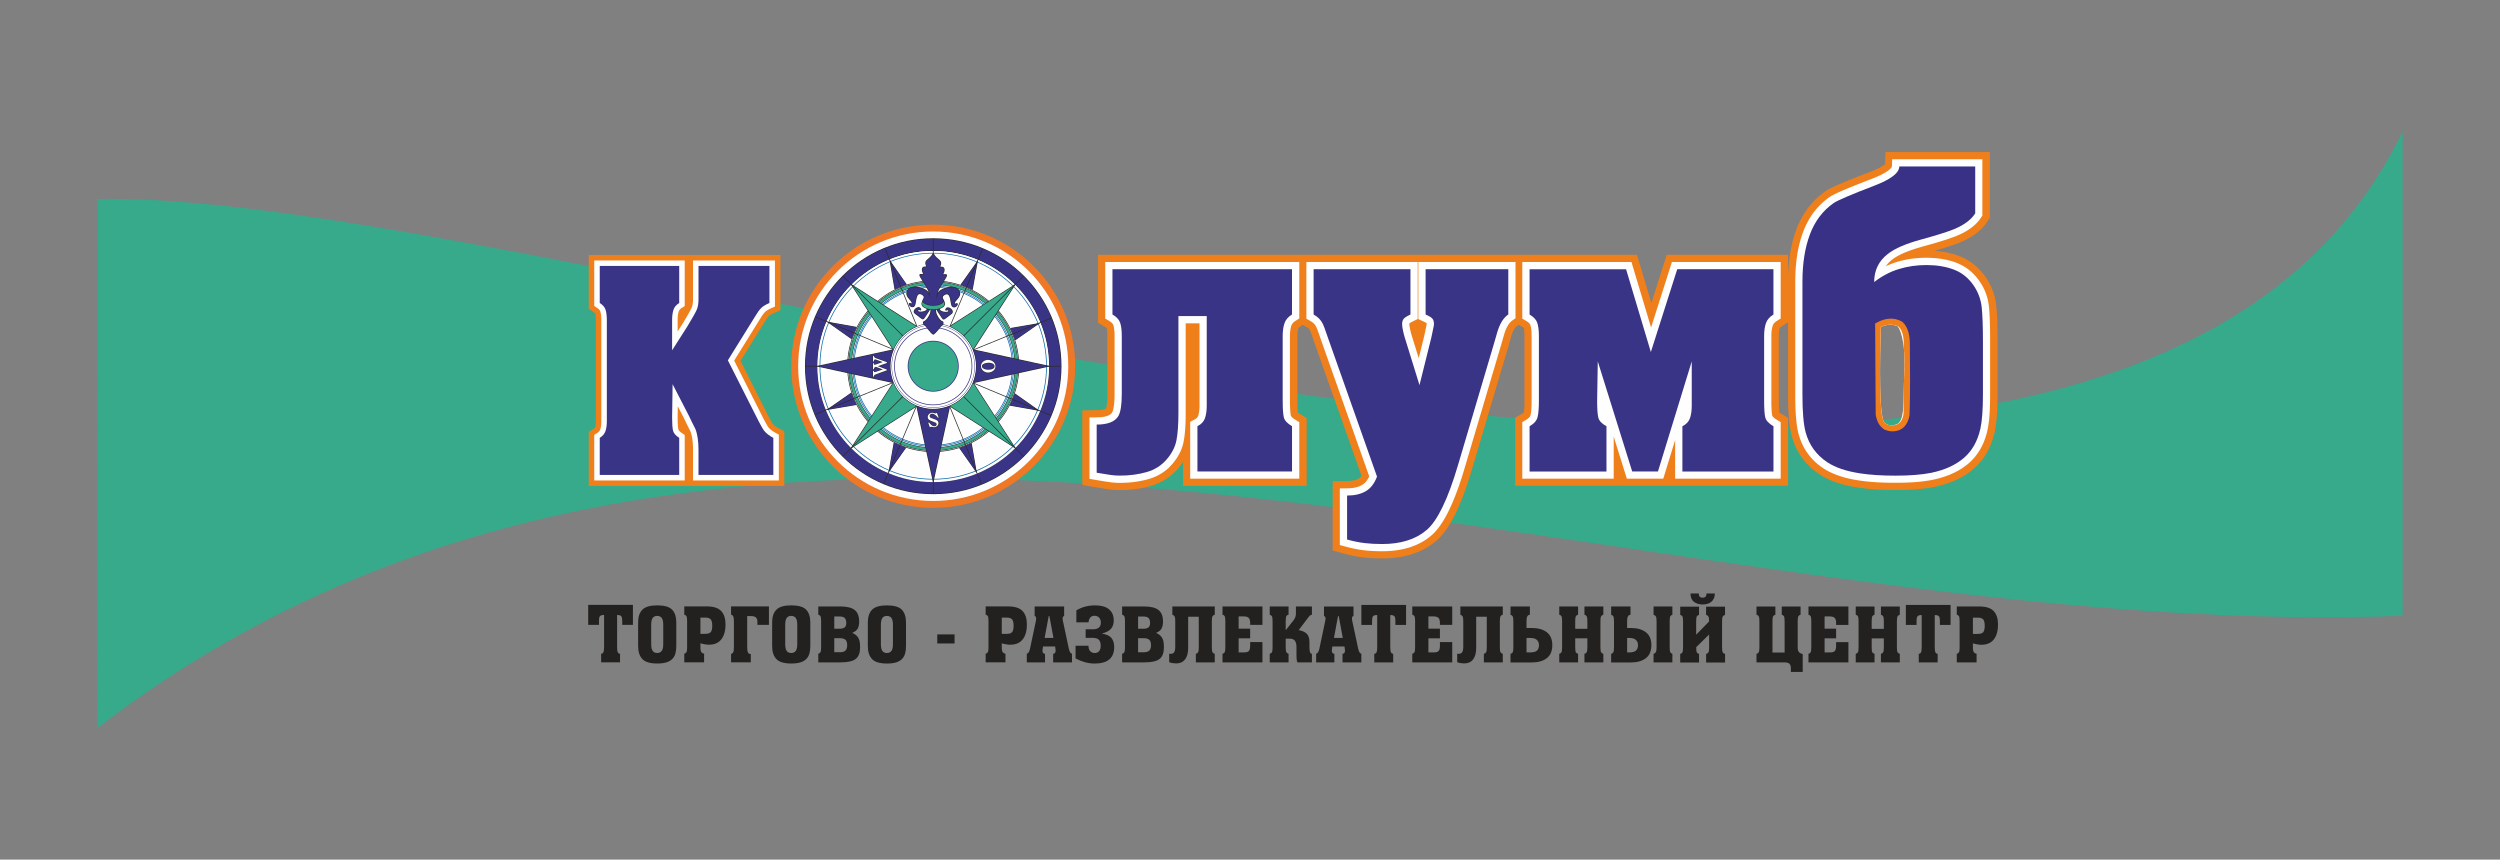 <?xml version="1.0" encoding="UTF-8"?> <!-- Creator: CorelDRAW 2020 (64-Bit) --> <svg xmlns="http://www.w3.org/2000/svg" xmlns:xlink="http://www.w3.org/1999/xlink" xmlns:xodm="http://www.corel.com/coreldraw/odm/2003" xml:space="preserve" width="70.491mm" height="24.237mm" style="shape-rendering:geometricPrecision; text-rendering:geometricPrecision; image-rendering:optimizeQuality; fill-rule:evenodd; clip-rule:evenodd" viewBox="0 0 1165.29 400.66"><rect x="0" y="0" width="1165.29" height="400.66" fill="#808080" stroke="none"/> <defs> <style type="text/css"> <![CDATA[ .fil10 {fill:none} .fil3 {fill:#FEFEFE} .fil7 {fill:#2B2A29} .fil4 {fill:#EF7F1A} .fil2 {fill:#EE7826} .fil0 {fill:#36AA8B} .fil8 {fill:#3A3486} .fil12 {fill:#FEFEFE;fill-rule:nonzero} .fil9 {fill:#2B2A29;fill-rule:nonzero} .fil13 {fill:#EF7F1A;fill-rule:nonzero} .fil1 {fill:#22211F;fill-rule:nonzero} .fil11 {fill:#0467AD;fill-rule:nonzero} .fil6 {fill:#3A3486;fill-rule:nonzero} .fil5 {fill:#393185;fill-rule:nonzero} ]]> </style> </defs> <g id="Слой_x0020_1">  <g id="_1774154420896"> <g> <path class="fil0" d="M45.51 92.73c231.57,-3.95 933.58,261.1 1074.39,-31.44l0 225.74c-357.61,13.61 -767.94,-183.09 -1074.51,52.34l0.13 -246.63z"></path> <path class="fil1" d="M274.17 291.26l0 -9.31 20.84 0 0 9.31 -4.98 0 0 -2.08c0,-0.86 -0.14,-1.49 -0.41,-1.88 -0.27,-0.39 -0.83,-0.6 -1.66,-0.63l-0.32 0 0 15.04c0,1.17 0.11,1.96 0.35,2.38 0.23,0.42 0.57,0.63 1.02,0.63l0 4.01 -8.81 0 0 -4.01c0.44,0 0.78,-0.21 1.02,-0.63 0.23,-0.42 0.35,-1.21 0.35,-2.38l0 -15.04 -0.32 0c-0.83,0.02 -1.39,0.23 -1.66,0.63 -0.27,0.39 -0.41,1.02 -0.41,1.88l0 2.08 -4.98 0zm29.36 -0.07l0 9.02c0,1.48 0.23,2.54 0.7,3.19 0.46,0.64 1.16,0.97 2.09,0.97 0.93,0 1.63,-0.32 2.11,-0.95 0.48,-0.63 0.72,-1.7 0.72,-3.2l0 -9.02c0,-1.48 -0.24,-2.54 -0.72,-3.17 -0.48,-0.63 -1.18,-0.95 -2.11,-0.95 -0.93,0 -1.63,0.32 -2.09,0.95 -0.47,0.63 -0.7,1.69 -0.7,3.17zm2.79 18.08c-3.29,0 -5.6,-0.69 -6.91,-2.08 -1.31,-1.38 -1.97,-3.4 -1.97,-6.05l0 -10.96c0,-2.67 0.66,-4.68 1.99,-6.01 1.32,-1.34 3.62,-2.01 6.89,-2.01 3.34,0 5.66,0.67 6.96,2.01 1.3,1.34 1.95,3.34 1.95,6.01l0 10.96c0,1.34 -0.14,2.51 -0.43,3.51 -0.29,1 -0.78,1.85 -1.47,2.54 -0.69,0.69 -1.61,1.21 -2.74,1.56 -1.13,0.35 -2.56,0.52 -4.28,0.52zm20.16 -21.41l0 7.59 2.22 0c1.29,0 2.16,-0.28 2.61,-0.84 0.45,-0.56 0.68,-1.53 0.68,-2.92 0,-1.46 -0.24,-2.46 -0.72,-3.01 -0.48,-0.55 -1.33,-0.82 -2.54,-0.82l-2.25 0zm0 11.99l0 1.86c0,1.19 0.16,1.97 0.48,2.34 0.32,0.37 0.73,0.59 1.23,0.66l0 4.01 -9.24 0 0 -4.01c0.48,-0.12 0.82,-0.36 1.02,-0.72 0.2,-0.36 0.3,-1.12 0.3,-2.29l0 -12.21c0,-1.17 -0.1,-1.93 -0.3,-2.29 -0.2,-0.36 -0.54,-0.6 -1.02,-0.72l0 -3.83 10.45 0c3.15,0 5.4,0.72 6.75,2.15 1.35,1.43 2.02,3.5 2.02,6.19 0,1.72 -0.2,3.18 -0.59,4.39 -0.39,1.21 -0.94,2.19 -1.63,2.95 -0.69,0.76 -1.5,1.32 -2.44,1.66 -0.93,0.35 -1.95,0.52 -3.04,0.52 -0.24,0 -0.54,-0.02 -0.91,-0.05 -0.37,-0.03 -0.75,-0.09 -1.15,-0.16 -0.39,-0.07 -0.77,-0.15 -1.13,-0.23 -0.36,-0.08 -0.63,-0.16 -0.82,-0.23zm23.48 8.88l-9.2 0 0 -3.87c0.48,-0.19 0.82,-0.47 1.02,-0.84 0.2,-0.37 0.3,-1.14 0.3,-2.31l0 -12.21c0,-1.05 -0.1,-1.79 -0.3,-2.2 -0.2,-0.42 -0.54,-0.69 -1.02,-0.81l0 -3.83 17.65 0 0 8.59 -5.37 0 0 -1.58c0,-0.76 -0.23,-1.37 -0.68,-1.83 -0.45,-0.45 -1.22,-0.68 -2.29,-0.68l-1.79 0 0 14.54c0,1.15 0.12,1.96 0.36,2.43 0.24,0.48 0.68,0.72 1.32,0.72l0 3.87zm16.04 -17.54l0 9.02c0,1.48 0.23,2.54 0.7,3.19 0.47,0.64 1.16,0.97 2.09,0.97 0.93,0 1.63,-0.32 2.11,-0.95 0.48,-0.63 0.72,-1.7 0.72,-3.2l0 -9.02c0,-1.48 -0.24,-2.54 -0.72,-3.17 -0.48,-0.63 -1.18,-0.95 -2.11,-0.95 -0.93,0 -1.63,0.32 -2.09,0.95 -0.47,0.63 -0.7,1.69 -0.7,3.17zm2.79 18.08c-3.29,0 -5.6,-0.69 -6.91,-2.08 -1.31,-1.38 -1.97,-3.4 -1.97,-6.05l0 -10.96c0,-2.67 0.66,-4.68 1.99,-6.01 1.32,-1.34 3.62,-2.01 6.89,-2.01 3.34,0 5.66,0.67 6.96,2.01 1.3,1.34 1.95,3.34 1.95,6.01l0 10.96c0,1.34 -0.14,2.51 -0.43,3.51 -0.29,1 -0.78,1.85 -1.47,2.54 -0.69,0.69 -1.61,1.21 -2.74,1.56 -1.13,0.35 -2.56,0.52 -4.28,0.52zm20.08 -21.91l0 5.69 2.4 0c1.12,0 1.93,-0.2 2.44,-0.61 0.5,-0.41 0.75,-1.1 0.75,-2.08 0,-1.1 -0.25,-1.87 -0.75,-2.33 -0.5,-0.45 -1.31,-0.68 -2.44,-0.68l-2.4 0zm0 10.1l0 6.55 2.72 0c1.15,0 1.98,-0.26 2.51,-0.79 0.53,-0.52 0.79,-1.37 0.79,-2.54 0,-1.17 -0.28,-2 -0.84,-2.49 -0.56,-0.49 -1.43,-0.73 -2.6,-0.73l-2.58 0zm3.08 11.28l-10.53 0 0 -4.01c0.48,-0.12 0.82,-0.36 1.02,-0.72 0.2,-0.36 0.3,-1.12 0.3,-2.29l0 -12.21c0,-1.17 -0.1,-1.93 -0.3,-2.29 -0.2,-0.36 -0.54,-0.6 -1.02,-0.72l0 -3.83 10.17 0c3.15,0 5.42,0.56 6.8,1.66 1.39,1.11 2.08,2.89 2.08,5.35 0,1.38 -0.22,2.48 -0.66,3.29 -0.44,0.81 -1.3,1.48 -2.56,2.01 0.81,0.36 1.46,0.76 1.93,1.22 0.48,0.45 0.84,0.96 1.09,1.5 0.25,0.55 0.42,1.16 0.5,1.83 0.08,0.67 0.13,1.41 0.13,2.22 0,2.51 -0.67,4.3 -2.01,5.37 -1.34,1.07 -3.65,1.61 -6.94,1.61zm18.65 -17.54l0 9.02c0,1.48 0.23,2.54 0.7,3.19 0.47,0.64 1.16,0.97 2.09,0.97 0.93,0 1.63,-0.32 2.11,-0.95 0.48,-0.63 0.72,-1.7 0.72,-3.2l0 -9.02c0,-1.48 -0.24,-2.54 -0.72,-3.17 -0.48,-0.63 -1.18,-0.95 -2.11,-0.95 -0.93,0 -1.63,0.32 -2.09,0.95 -0.46,0.63 -0.7,1.69 -0.7,3.17zm2.79 18.08c-3.29,0 -5.6,-0.69 -6.91,-2.08 -1.31,-1.38 -1.97,-3.4 -1.97,-6.05l0 -10.96c0,-2.67 0.66,-4.68 1.99,-6.01 1.32,-1.34 3.62,-2.01 6.89,-2.01 3.34,0 5.66,0.67 6.96,2.01 1.3,1.34 1.95,3.34 1.95,6.01l0 10.96c0,1.34 -0.14,2.51 -0.43,3.51 -0.29,1 -0.78,1.85 -1.47,2.54 -0.69,0.69 -1.61,1.21 -2.74,1.56 -1.13,0.35 -2.56,0.52 -4.28,0.52zm23.49 -9.34l0 -4.23 8.06 0 0 4.23 -8.06 0zm30.07 -12.07l0 7.59 2.22 0c1.29,0 2.16,-0.28 2.61,-0.84 0.45,-0.56 0.68,-1.53 0.68,-2.92 0,-1.46 -0.24,-2.46 -0.72,-3.01 -0.48,-0.55 -1.32,-0.82 -2.54,-0.82l-2.25 0zm0 11.99l0 1.86c0,1.19 0.16,1.97 0.48,2.34 0.32,0.37 0.73,0.59 1.24,0.66l0 4.01 -9.24 0 0 -4.01c0.48,-0.12 0.82,-0.36 1.02,-0.72 0.2,-0.36 0.3,-1.12 0.3,-2.29l0 -12.21c0,-1.17 -0.1,-1.93 -0.3,-2.29 -0.2,-0.36 -0.54,-0.6 -1.02,-0.72l0 -3.83 10.45 0c3.15,0 5.4,0.72 6.75,2.15 1.35,1.43 2.02,3.5 2.02,6.19 0,1.72 -0.2,3.18 -0.59,4.39 -0.39,1.21 -0.94,2.19 -1.63,2.95 -0.69,0.76 -1.5,1.32 -2.44,1.66 -0.93,0.35 -1.94,0.52 -3.04,0.52 -0.24,0 -0.54,-0.02 -0.91,-0.05 -0.37,-0.03 -0.75,-0.09 -1.15,-0.16 -0.39,-0.07 -0.77,-0.15 -1.13,-0.23 -0.36,-0.08 -0.63,-0.16 -0.82,-0.23zm21.87 -12.71l-1.9 10.2 4.12 0 -1.9 -10.2 -0.32 0zm-1.72 21.59l-8.49 0 0 -4.01c0.36,-0.12 0.66,-0.36 0.91,-0.73 0.25,-0.37 0.46,-0.97 0.63,-1.81l2.76 -13.07c0.1,-0.45 0.1,-0.89 0,-1.32 -0.1,-0.43 -0.31,-0.64 -0.64,-0.64l0 -4.47 13.75 0 0 4.47c-0.33,0 -0.55,0.21 -0.64,0.64 -0.1,0.43 -0.1,0.87 0,1.32l2.79 13.07c0.19,0.83 0.39,1.44 0.61,1.81 0.21,0.37 0.51,0.61 0.89,0.73l0 4.01 -8.77 0 0 -4.01c0.43,0 0.73,-0.16 0.9,-0.47 0.17,-0.31 0.25,-0.55 0.25,-0.72 0,-0.62 -0.06,-1.23 -0.18,-1.83l-0.07 -0.4 -5.62 0 -0.07 0.4c-0.12,0.6 -0.18,1.21 -0.18,1.83 0,0.17 0.08,0.41 0.25,0.72 0.17,0.31 0.48,0.47 0.93,0.47l0 4.01zm20.3 -18.65l-5.69 0 0 -5.58c2.51,-1.55 5.43,-2.33 8.77,-2.33 2.84,0 4.99,0.61 6.46,1.83 1.47,1.22 2.2,2.96 2.2,5.23 0,1.53 -0.41,2.79 -1.22,3.78 -0.81,0.99 -2.27,1.76 -4.37,2.31 2.12,0.31 3.62,0.99 4.49,2.02 0.87,1.04 1.31,2.45 1.31,4.24 0,5.13 -3.04,7.7 -9.13,7.7 -1.5,0 -3.01,-0.21 -4.53,-0.63 -1.52,-0.42 -2.97,-1.01 -4.35,-1.77l0 -5.91 6.02 0c0,1.12 0.26,1.97 0.79,2.54 0.53,0.57 1.24,0.86 2.15,0.86 0.84,0 1.5,-0.29 2.01,-0.86 0.5,-0.57 0.75,-1.41 0.75,-2.51 0,-1.24 -0.28,-2.17 -0.84,-2.77 -0.56,-0.61 -1.51,-0.91 -2.85,-0.91l-3.33 0 0 -4.01 3.54 0c1.1,0 1.96,-0.26 2.6,-0.77 0.63,-0.51 0.95,-1.28 0.95,-2.31 0,-1.03 -0.28,-1.82 -0.84,-2.38 -0.56,-0.56 -1.29,-0.84 -2.2,-0.84 -0.76,0 -1.39,0.27 -1.88,0.81 -0.49,0.54 -0.76,1.29 -0.81,2.27zm23.09 -2.72l0 5.69 2.4 0c1.12,0 1.93,-0.2 2.44,-0.61 0.5,-0.41 0.75,-1.1 0.75,-2.08 0,-1.1 -0.25,-1.87 -0.75,-2.33 -0.5,-0.45 -1.31,-0.68 -2.44,-0.68l-2.4 0zm0 10.1l0 6.55 2.72 0c1.15,0 1.98,-0.26 2.51,-0.79 0.52,-0.52 0.79,-1.37 0.79,-2.54 0,-1.17 -0.28,-2 -0.84,-2.49 -0.56,-0.49 -1.42,-0.73 -2.6,-0.73l-2.58 0zm3.08 11.28l-10.53 0 0 -4.01c0.48,-0.12 0.82,-0.36 1.02,-0.72 0.2,-0.36 0.31,-1.12 0.31,-2.29l0 -12.21c0,-1.17 -0.1,-1.93 -0.31,-2.29 -0.2,-0.36 -0.54,-0.6 -1.02,-0.72l0 -3.83 10.17 0c3.15,0 5.42,0.56 6.8,1.66 1.38,1.11 2.08,2.89 2.08,5.35 0,1.38 -0.22,2.48 -0.66,3.29 -0.44,0.81 -1.29,1.48 -2.56,2.01 0.81,0.36 1.45,0.76 1.93,1.22 0.48,0.45 0.84,0.96 1.09,1.5 0.25,0.55 0.42,1.16 0.5,1.83 0.08,0.67 0.13,1.41 0.13,2.22 0,2.51 -0.67,4.3 -2.01,5.37 -1.34,1.07 -3.65,1.61 -6.95,1.61zm12.89 -26.06l19.76 0 0 3.83c-0.48,0.12 -0.82,0.36 -1.04,0.72 -0.21,0.36 -0.32,1.12 -0.32,2.29l0 12.21c0,1.17 0.11,1.93 0.32,2.29 0.21,0.36 0.56,0.6 1.04,0.72l0 4.01 -8.81 0 0 -4.01c0.48,-0.12 0.82,-0.35 1.04,-0.7 0.21,-0.35 0.32,-1.12 0.32,-2.31l0 -14.28 -4.94 0 0 14.64c0,2.24 -0.48,3.99 -1.43,5.25 -0.96,1.25 -2.35,1.88 -4.19,1.88 -0.55,0 -1.1,-0.05 -1.65,-0.14 -0.55,-0.1 -1.07,-0.24 -1.58,-0.43l0 -3.9 0.68 0c0.74,0 1.28,-0.24 1.63,-0.73 0.35,-0.49 0.52,-1.4 0.52,-2.74l0 -11.74c0,-1.17 -0.11,-1.93 -0.34,-2.29 -0.23,-0.36 -0.57,-0.6 -1.02,-0.72l0 -3.83zm41.99 26.06l-18.62 0 0 -4.01c0.48,-0.12 0.82,-0.36 1.02,-0.72 0.2,-0.36 0.3,-1.12 0.3,-2.29l0 -12.21c0,-1.17 -0.1,-1.93 -0.3,-2.29 -0.2,-0.36 -0.54,-0.6 -1.02,-0.72l0 -3.83 18.62 0 0 8.59 -5.73 0 0 -0.97c0,-1.12 -0.24,-1.9 -0.72,-2.34 -0.48,-0.44 -1.3,-0.66 -2.47,-0.66l-2.18 0 0 5.73 5.37 0 0 4.51 -5.37 0 0 6.55 2.65 0c0.98,0 1.68,-0.21 2.09,-0.64 0.42,-0.43 0.63,-1.24 0.63,-2.44l0 -1.72 5.73 0 0 9.45zm15.61 -26.06l7.45 0 0 3.87c-0.31,0 -0.58,0.09 -0.81,0.27 -0.23,0.18 -0.52,0.51 -0.88,0.98l-4.47 5.89c1.67,0.31 2.92,0.88 3.76,1.7 0.84,0.82 1.25,2.15 1.25,3.99l0 2.43c0,1.07 0.1,1.83 0.29,2.27 0.19,0.44 0.48,0.66 0.86,0.66l0 4 -6.77 0c-0.14,-0.36 -0.25,-0.78 -0.32,-1.27 -0.07,-0.49 -0.11,-1.29 -0.11,-2.42l0 -3.4c0,-1.34 -0.24,-2.33 -0.72,-2.99 -0.48,-0.66 -1.31,-0.99 -2.51,-0.99l-1.79 0 0 4.05c0,1.19 0.11,1.96 0.34,2.31 0.22,0.35 0.55,0.58 0.99,0.7l0 4.01 -8.77 0 0 -4c0.48,-0.12 0.82,-0.36 1.02,-0.72 0.2,-0.36 0.3,-1.12 0.3,-2.28l0 -12.19c0,-1.17 -0.1,-1.93 -0.3,-2.29 -0.2,-0.36 -0.54,-0.6 -1.02,-0.72l0 -3.87 8.77 0 0 3.87c-0.39,0 -0.72,0.19 -0.96,0.56 -0.24,0.37 -0.37,1.19 -0.37,2.45l0 4.19 3.65 -4.62c0.41,-0.52 0.69,-1.04 0.86,-1.56 0.17,-0.51 0.25,-1.04 0.25,-1.6l0 -3.29zm19.62 4.47l-1.9 10.2 4.12 0 -1.9 -10.2 -0.32 0zm-1.72 21.59l-8.48 0 0 -4.01c0.36,-0.12 0.66,-0.36 0.91,-0.73 0.25,-0.37 0.46,-0.97 0.63,-1.81l2.76 -13.07c0.1,-0.45 0.1,-0.89 0,-1.32 -0.09,-0.43 -0.31,-0.64 -0.64,-0.64l0 -4.47 13.75 0 0 4.47c-0.33,0 -0.55,0.21 -0.64,0.64 -0.1,0.43 -0.1,0.87 0,1.32l2.79 13.07c0.19,0.83 0.39,1.44 0.61,1.81 0.21,0.37 0.51,0.61 0.9,0.73l0 4.01 -8.77 0 0 -4.01c0.43,0 0.73,-0.16 0.89,-0.47 0.17,-0.31 0.25,-0.55 0.25,-0.72 0,-0.62 -0.06,-1.23 -0.18,-1.83l-0.07 -0.4 -5.62 0 -0.07 0.4c-0.12,0.6 -0.18,1.21 -0.18,1.83 0,0.17 0.08,0.41 0.25,0.72 0.17,0.31 0.48,0.47 0.93,0.47l0 4.01zm12.6 -17.47l0 -9.31 20.84 0 0 9.31 -4.98 0 0 -2.08c0,-0.86 -0.14,-1.49 -0.41,-1.88 -0.27,-0.39 -0.83,-0.6 -1.66,-0.63l-0.32 0 0 15.04c0,1.17 0.11,1.96 0.35,2.38 0.23,0.42 0.57,0.63 1.01,0.63l0 4.01 -8.81 0 0 -4.01c0.44,0 0.78,-0.21 1.01,-0.63 0.23,-0.42 0.35,-1.21 0.35,-2.38l0 -15.04 -0.32 0c-0.84,0.02 -1.39,0.23 -1.66,0.63 -0.27,0.39 -0.41,1.02 -0.41,1.88l0 2.08 -4.98 0zm42.35 17.47l-18.62 0 0 -4.01c0.48,-0.12 0.82,-0.36 1.02,-0.72 0.2,-0.36 0.3,-1.12 0.3,-2.29l0 -12.21c0,-1.17 -0.1,-1.93 -0.3,-2.29 -0.2,-0.36 -0.54,-0.6 -1.02,-0.72l0 -3.83 18.62 0 0 8.59 -5.73 0 0 -0.97c0,-1.12 -0.24,-1.9 -0.72,-2.34 -0.48,-0.44 -1.3,-0.66 -2.47,-0.66l-2.18 0 0 5.73 5.37 0 0 4.51 -5.37 0 0 6.55 2.65 0c0.98,0 1.68,-0.21 2.09,-0.64 0.42,-0.43 0.63,-1.24 0.63,-2.44l0 -1.72 5.73 0 0 9.45zm3.8 -26.06l19.76 0 0 3.83c-0.48,0.12 -0.82,0.36 -1.04,0.72 -0.21,0.36 -0.32,1.12 -0.32,2.29l0 12.21c0,1.17 0.11,1.93 0.32,2.29 0.21,0.36 0.56,0.6 1.04,0.72l0 4.01 -8.81 0 0 -4.01c0.48,-0.12 0.82,-0.35 1.04,-0.7 0.21,-0.35 0.32,-1.12 0.32,-2.31l0 -14.28 -4.94 0 0 14.64c0,2.24 -0.48,3.99 -1.43,5.25 -0.95,1.25 -2.35,1.88 -4.19,1.88 -0.55,0 -1.1,-0.05 -1.65,-0.14 -0.55,-0.1 -1.07,-0.24 -1.58,-0.43l0 -3.9 0.68 0c0.74,0 1.28,-0.24 1.63,-0.73 0.35,-0.49 0.52,-1.4 0.52,-2.74l0 -11.74c0,-1.17 -0.11,-1.93 -0.34,-2.29 -0.23,-0.36 -0.57,-0.6 -1.02,-0.72l0 -3.83zm23.38 3.87l0 -3.87 9.02 0 0 3.87c-0.45,0 -0.83,0.21 -1.13,0.64 -0.3,0.43 -0.45,1.21 -0.45,2.35l0 3.17 2.61 0c2.84,0 5.12,0.66 6.84,1.97 1.72,1.31 2.58,3.32 2.58,6.02 0,2.74 -0.86,4.77 -2.58,6.09 -1.72,1.31 -4,1.97 -6.84,1.97l-10.06 0 0 -4c0.48,-0.12 0.82,-0.36 1.02,-0.72 0.2,-0.36 0.3,-1.12 0.3,-2.28l0 -12.19c0,-1.17 -0.1,-1.93 -0.3,-2.29 -0.2,-0.36 -0.54,-0.6 -1.02,-0.72zm7.45 10.81l0 6.73 1.68 0c1.46,0 2.51,-0.27 3.15,-0.82 0.64,-0.55 0.97,-1.41 0.97,-2.58 0,-1.03 -0.32,-1.84 -0.97,-2.44 -0.64,-0.6 -1.69,-0.9 -3.15,-0.9l-1.68 0zm22.7 0.18l0 4.19c0,1.19 0.1,1.96 0.3,2.31 0.2,0.35 0.54,0.58 1.03,0.7l0 4.01 -8.77 0 0 -4.01c0.48,-0.12 0.82,-0.36 1.02,-0.72 0.2,-0.36 0.31,-1.12 0.31,-2.29l0 -12.21c0,-1.17 -0.1,-1.93 -0.31,-2.29 -0.2,-0.36 -0.54,-0.6 -1.02,-0.72l0 -3.83 8.77 0 0 3.83c-0.49,0.12 -0.83,0.36 -1.03,0.72 -0.2,0.36 -0.3,1.12 -0.3,2.29l0 3.58 5.66 0 0 -3.58c0,-1.17 -0.11,-1.93 -0.32,-2.29 -0.21,-0.36 -0.56,-0.6 -1.04,-0.72l0 -3.83 8.81 0 0 3.83c-0.45,0.12 -0.79,0.36 -1.02,0.72 -0.23,0.36 -0.34,1.12 -0.34,2.29l0 12.21c0,1.17 0.11,1.93 0.32,2.29 0.21,0.36 0.56,0.6 1.04,0.72l0 4.01 -8.81 0 0 -4.01c0.48,-0.12 0.82,-0.35 1.04,-0.7 0.21,-0.35 0.32,-1.12 0.32,-2.31l0 -4.19 -5.66 0zm16.75 -10.99l0 -3.87 9.02 0 0 3.87c-0.45,0 -0.83,0.21 -1.13,0.64 -0.3,0.43 -0.45,1.21 -0.45,2.35l0 3.17 1.86 0c2.86,0 5.16,0.66 6.87,1.97 1.72,1.31 2.58,3.32 2.58,6.02 0,2.74 -0.86,4.77 -2.58,6.09 -1.72,1.31 -4.01,1.97 -6.87,1.97l-9.31 0 0 -4c0.48,-0.12 0.82,-0.36 1.02,-0.72 0.2,-0.36 0.31,-1.12 0.31,-2.28l0 -12.19c0,-1.17 -0.1,-1.93 -0.31,-2.29 -0.2,-0.36 -0.54,-0.6 -1.02,-0.72zm7.45 10.81l0 6.73 0.97 0c1.41,0 2.44,-0.27 3.1,-0.82 0.66,-0.55 0.99,-1.41 0.99,-2.58 0,-1.03 -0.33,-1.84 -0.99,-2.44 -0.66,-0.6 -1.69,-0.9 -3.1,-0.9l-0.97 0zm19.83 -7.81l0 12.19c0,1.19 0.1,1.96 0.29,2.3 0.19,0.35 0.51,0.58 0.97,0.7l0 4 -8.77 0 0 -4c0.45,-0.12 0.8,-0.36 1.04,-0.72 0.24,-0.36 0.36,-1.12 0.36,-2.28l0 -12.19c0,-1.17 -0.12,-1.93 -0.36,-2.29 -0.24,-0.36 -0.59,-0.6 -1.04,-0.72l0 -3.87 8.77 0 0 3.87c-0.45,0.12 -0.78,0.36 -0.97,0.72 -0.19,0.36 -0.29,1.12 -0.29,2.29zm13.68 19.27l-8.77 0 0 -4.01c0.48,-0.12 0.82,-0.36 1.02,-0.73 0.2,-0.37 0.3,-1.13 0.3,-2.27l0 -12.28c0,-1.15 -0.1,-1.89 -0.3,-2.24 -0.2,-0.35 -0.54,-0.58 -1.02,-0.7l0 -3.83 8.77 0 0 3.83c-0.49,0.12 -0.83,0.35 -1.03,0.7 -0.2,0.35 -0.3,1.09 -0.3,2.24l0 6.3 6.02 -6.16c0,-1.22 -0.11,-2 -0.34,-2.36 -0.23,-0.36 -0.58,-0.6 -1.06,-0.72l0 -3.83 8.84 0 0 3.83c-0.46,0.12 -0.81,0.36 -1.04,0.72 -0.23,0.36 -0.35,1.1 -0.35,2.22l0 12.28c0,1.15 0.11,1.9 0.33,2.27 0.22,0.37 0.58,0.61 1.07,0.73l0 4.01 -8.84 0 0 -4.01c0.48,-0.12 0.83,-0.36 1.06,-0.72 0.23,-0.36 0.34,-1.12 0.34,-2.29l0 -6.05 -6.02 5.91c0,1.24 0.1,2.05 0.3,2.42 0.2,0.37 0.54,0.61 1.03,0.73l0 4.01zm-3.97 -32.22l3.87 0c0,0.81 0.17,1.35 0.5,1.61 0.33,0.26 0.78,0.39 1.32,0.39 0.53,0 0.95,-0.14 1.27,-0.43 0.32,-0.29 0.48,-0.81 0.48,-1.57l3.9 0c0,0.93 -0.16,1.72 -0.47,2.36 -0.31,0.64 -0.72,1.18 -1.23,1.59 -0.51,0.42 -1.11,0.72 -1.79,0.91 -0.68,0.19 -1.4,0.29 -2.17,0.29 -1.58,0 -2.92,-0.4 -4.03,-1.2 -1.11,-0.8 -1.66,-2.12 -1.66,-3.96zm42.53 6.09l8.77 0 0 3.83c-0.49,0.12 -0.83,0.37 -1.03,0.73 -0.2,0.37 -0.3,1.13 -0.3,2.27l0 12.28c0,1.17 0.27,1.96 0.81,2.38 0.54,0.42 1.04,0.63 1.52,0.63l0 8.38 -5.51 0 0 -1.61c0,-0.98 -0.21,-1.69 -0.63,-2.15 -0.42,-0.45 -1.19,-0.68 -2.31,-0.68l-13.1 0 0 -3.94c0.46,-0.14 0.81,-0.41 1.03,-0.79 0.22,-0.38 0.33,-1.12 0.33,-2.22l0 -12.28c0,-1.15 -0.11,-1.9 -0.33,-2.27 -0.22,-0.37 -0.57,-0.61 -1.03,-0.73l0 -3.83 8.81 0 0 3.83c-0.48,0.12 -0.82,0.36 -1.04,0.72 -0.21,0.36 -0.32,1.12 -0.32,2.29l0 14.61 5.66 0 0 -14.61c0,-1.17 -0.11,-1.93 -0.32,-2.29 -0.21,-0.36 -0.54,-0.6 -1.01,-0.72l0 -3.83zm31.07 26.06l-18.62 0 0 -4.01c0.48,-0.12 0.82,-0.36 1.02,-0.72 0.2,-0.36 0.3,-1.12 0.3,-2.29l0 -12.21c0,-1.17 -0.1,-1.93 -0.3,-2.29 -0.2,-0.36 -0.54,-0.6 -1.02,-0.72l0 -3.83 18.62 0 0 8.59 -5.73 0 0 -0.97c0,-1.12 -0.24,-1.9 -0.72,-2.34 -0.48,-0.44 -1.3,-0.66 -2.47,-0.66l-2.18 0 0 5.73 5.37 0 0 4.51 -5.37 0 0 6.55 2.65 0c0.98,0 1.68,-0.21 2.09,-0.64 0.42,-0.43 0.63,-1.24 0.63,-2.44l0 -1.72 5.73 0 0 9.45zm10.85 -11.2l0 4.19c0,1.19 0.1,1.96 0.3,2.31 0.2,0.35 0.54,0.58 1.03,0.7l0 4.01 -8.77 0 0 -4.01c0.48,-0.12 0.82,-0.36 1.02,-0.72 0.2,-0.36 0.3,-1.12 0.3,-2.29l0 -12.21c0,-1.17 -0.1,-1.93 -0.3,-2.29 -0.2,-0.36 -0.54,-0.6 -1.02,-0.72l0 -3.83 8.77 0 0 3.83c-0.49,0.12 -0.83,0.36 -1.03,0.72 -0.2,0.36 -0.3,1.12 -0.3,2.29l0 3.58 5.66 0 0 -3.58c0,-1.17 -0.11,-1.93 -0.32,-2.29 -0.21,-0.36 -0.56,-0.6 -1.04,-0.72l0 -3.83 8.81 0 0 3.83c-0.45,0.12 -0.79,0.36 -1.02,0.72 -0.23,0.36 -0.34,1.12 -0.34,2.29l0 12.21c0,1.17 0.11,1.93 0.32,2.29 0.21,0.36 0.56,0.6 1.04,0.72l0 4.01 -8.81 0 0 -4.01c0.48,-0.12 0.82,-0.35 1.04,-0.7 0.21,-0.35 0.32,-1.12 0.32,-2.31l0 -4.19 -5.66 0zm15.93 -6.27l0 -9.31 20.84 0 0 9.31 -4.98 0 0 -2.08c0,-0.86 -0.14,-1.49 -0.41,-1.88 -0.28,-0.39 -0.83,-0.6 -1.67,-0.63l-0.32 0 0 15.04c0,1.17 0.11,1.96 0.35,2.38 0.23,0.42 0.57,0.63 1.01,0.63l0 4.01 -8.81 0 0 -4.01c0.44,0 0.78,-0.21 1.02,-0.63 0.23,-0.42 0.35,-1.21 0.35,-2.38l0 -15.04 -0.32 0c-0.83,0.02 -1.39,0.23 -1.66,0.63 -0.27,0.39 -0.41,1.02 -0.41,1.88l0 2.08 -4.98 0zm31.25 -3.4l0 7.59 2.22 0c1.29,0 2.16,-0.28 2.61,-0.84 0.45,-0.56 0.68,-1.53 0.68,-2.92 0,-1.46 -0.24,-2.46 -0.72,-3.01 -0.48,-0.55 -1.32,-0.82 -2.54,-0.82l-2.25 0zm0 11.99l0 1.86c0,1.19 0.16,1.97 0.48,2.34 0.32,0.37 0.73,0.59 1.24,0.66l0 4.01 -9.24 0 0 -4.01c0.48,-0.12 0.82,-0.36 1.02,-0.72 0.2,-0.36 0.3,-1.12 0.3,-2.29l0 -12.21c0,-1.17 -0.1,-1.93 -0.3,-2.29 -0.2,-0.36 -0.54,-0.6 -1.02,-0.72l0 -3.83 10.45 0c3.15,0 5.4,0.72 6.75,2.15 1.35,1.43 2.02,3.5 2.02,6.19 0,1.72 -0.2,3.18 -0.59,4.39 -0.39,1.21 -0.94,2.19 -1.63,2.95 -0.69,0.76 -1.5,1.32 -2.44,1.66 -0.93,0.35 -1.94,0.52 -3.04,0.52 -0.24,0 -0.54,-0.02 -0.91,-0.05 -0.37,-0.03 -0.75,-0.09 -1.15,-0.16 -0.39,-0.07 -0.77,-0.15 -1.13,-0.23 -0.36,-0.08 -0.63,-0.16 -0.82,-0.23z"></path> <path class="fil2" d="M434.99 236.71c-36.53,0 -66.16,-29.56 -66.16,-66 0,-36.45 29.63,-66 66.16,-66 36.54,0 66.16,29.55 66.16,66 0,36.45 -29.63,66 -66.16,66z"></path> <path class="fil3" d="M434.99 233.5c-34.76,0 -62.95,-28.12 -62.95,-62.8 0,-34.68 28.19,-62.8 62.95,-62.8 34.76,0 62.95,28.12 62.95,62.8 0,34.68 -28.19,62.8 -62.95,62.8z"></path> <polygon class="fil4" points="660.95,152.38 660.54,152.58 660.61,152.92 660.69,153.29 660.78,153.66 660.86,154.01 660.91,154.19 660.91,154.19 661.01,153.72 661.11,153.23 661.22,152.73 661.27,152.52 "></polygon> <path class="fil4" d="M548.31 219.24l-0.66 0.68 -0.67 0.65 -0.7 0.63 -0.73 0.6 -0.75 0.58 -0.77 0.54 -0.79 0.52 -0.81 0.49 -0.83 0.46 -0.84 0.43 -0.86 0.4 -0.88 0.37 -0.89 0.34 -0.9 0.31 -0.88 0.27 -0.46 0.13 -0.42 0.11 -0.42 0.11 -0.43 0.11 -0.43 0.1 -0.43 0.1 -0.43 0.1 -0.44 0.09 -0.44 0.09 -0.44 0.09 -0.44 0.08 -0.45 0.08 -0.44 0.07 -0.44 0.07 -0.44 0.06 -0.46 0.06 -0.46 0.06 -0.45 0.05 -0.46 0.05 -0.46 0.04 -0.46 0.04 -0.46 0.04 -0.47 0.04 -0.47 0.03 -0.47 0.03 -0.47 0.02 -0.47 0.02 -0.47 0.01 -0.47 0.01 -0.47 0.01 -0.48 0.01 -0.49 0 -0.31 -0 -0.31 -0 -0.3 -0.01 -0.32 -0.01 -0.31 -0.01 -0.3 -0.01 -0.31 -0.02 -0.32 -0.02 -0.32 -0.02 -0.32 -0.03 -0.31 -0.03 -0.31 -0.03 -0.32 -0.04 -0.32 -0.04 -0.31 -0.04 -0.32 -0.04 -0.32 -0.05 -0.32 -0.04 -0.33 -0.05 -0.35 -0.05 -0.37 -0.06 -0.38 -0.06 -0.39 -0.06 -0.42 -0.07 -0.43 -0.07 -0.44 -0.07 -0.46 -0.07 -0.48 -0.08 -0.49 -0.08 -0.51 -0.09 -0.53 -0.09 -6.15 -1.05 0 -34.75 7.46 -0.13 0.65 -0.03 0.58 -0.05 0.52 -0.07 0.46 -0.08 0.39 -0.09 0.32 -0.09 0.25 -0.09 0.2 -0.08 0.13 -0.07 0.07 -0.04 0.04 -0.11 0.07 -0.23 0.08 -0.3 0.07 -0.37 0.08 -0.43 0.07 -0.5 0.06 -0.55 0.06 -0.61 0.05 -0.66 0.04 -0.71 0.03 -0.77 0.01 -0.81 0.01 -0.88 0 -26.89 -0 -0.42 -0.01 -0.38 -0.01 -0.36 -0.02 -0.34 -0.02 -0.33 -0.02 -0.3 -0.03 -0.29 -0.03 -0.26 -0.03 -0.25 -0.03 -0.22 -0.03 -0.2 -0.04 -0.19 -0.03 -0.16 -0.02 -0.07 -0.03 -0.02 -0.08 -0.06 -0.11 -0.08 -0.12 -0.08 -0.14 -0.09 -3.54 -2.11 0 -31.66 93.75 0 3.45 0 48.74 0 6.46 0 41.99 0 3.61 0 53.18 0 6.72 22.46 7.15 -22.46 56.54 0 0 11.78 0.01 -0.78 0.02 -0.85 0.02 -0.85 0.03 -0.84 0.04 -0.84 0.05 -0.83 0.06 -0.82 0.06 -0.82 0.07 -0.81 0.08 -0.81 0.09 -0.8 0.09 -0.79 0.1 -0.79 0.11 -0.78 0.12 -0.78 0.13 -0.77 0.13 -0.76 0.14 -0.76 0.15 -0.75 0.16 -0.74 0.17 -0.74 0.17 -0.73 0.19 -0.73 0.19 -0.72 0.2 -0.71 0.21 -0.71 0.21 -0.7 0.23 -0.7 0.23 -0.69 0.24 -0.68 0.25 -0.68 0.26 -0.68 0.27 -0.67 0.28 -0.66 0.29 -0.66 0.31 -0.65 0.32 -0.64 0.32 -0.63 0.34 -0.63 0.35 -0.62 0.35 -0.61 0.37 -0.6 0.37 -0.6 0.39 -0.59 0.4 -0.58 0.41 -0.57 0.42 -0.56 0.43 -0.55 0.44 -0.55 0.45 -0.53 0.46 -0.53 0.47 -0.51 0.48 -0.51 0.49 -0.5 0.5 -0.49 0.51 -0.48 0.52 -0.47 0.52 -0.46 0.54 -0.45 0.54 -0.43 0.56 -0.43 0.57 -0.42 0.61 -0.44 0.38 -0.25 0.37 -0.23 0.37 -0.22 0.38 -0.21 0.38 -0.21 0.4 -0.21 0.41 -0.21 0.43 -0.21 0.45 -0.22 0.47 -0.22 0.49 -0.23 0.51 -0.23 0.54 -0.24 0.56 -0.24 0.58 -0.25 0.61 -0.26 0.62 -0.26 0.65 -0.28 0.68 -0.28 0.7 -0.29 0.73 -0.3 0.76 -0.31 0.77 -0.31 0.8 -0.32 0.82 -0.33 0.85 -0.33 0.87 -0.35 0.9 -0.35 0.93 -0.36 0.95 -0.37 0.98 -0.37 0.98 -0.37 0.66 -0.26 0.63 -0.25 0.6 -0.25 0.57 -0.25 0.55 -0.24 0.52 -0.24 0.49 -0.23 0.46 -0.23 0.43 -0.23 0.4 -0.22 0.37 -0.22 0.34 -0.2 0.31 -0.2 0.28 -0.19 0.25 -0.18 0.22 -0.16 0.19 -0.15 0.14 -0.11 0.22 -5.62 48.65 0 0 30.6 -1.57 2.37 -0.59 0.81 -0.63 0.77 -0.67 0.74 -0.7 0.71 -0.74 0.68 -0.77 0.65 -0.8 0.62 -0.83 0.6 -0.86 0.57 -0.88 0.55 -0.91 0.53 -0.94 0.5 -0.96 0.48 -0.99 0.47 -1.04 0.46 -0.43 0.17 -0.36 0.14 -0.37 0.14 -0.39 0.15 -0.39 0.14 -0.39 0.15 -0.41 0.14 -0.41 0.15 -0.43 0.15 -0.43 0.15 -0.44 0.15 -0.46 0.15 -0.46 0.16 -0.48 0.15 -0.49 0.16 -0.5 0.16 -0.51 0.16 -0.52 0.16 -0.53 0.17 -0.54 0.16 -0.55 0.16 -0.56 0.17 -0.57 0.17 -0.59 0.17 -0.6 0.18 -0.14 0.04 0.38 0.03 0.5 0.04 0.5 0.05 0.5 0.05 0.49 0.06 0.49 0.06 0.49 0.07 0.49 0.07 0.48 0.08 0.47 0.08 0.48 0.09 0.48 0.09 0.47 0.1 0.47 0.1 0.47 0.11 0.47 0.12 0.46 0.12 0.45 0.12 0.46 0.13 0.46 0.14 0.45 0.14 0.45 0.15 0.45 0.16 0.44 0.16 0.48 0.18 0.9 0.37 0.92 0.42 0.9 0.45 0.88 0.49 0.86 0.53 0.84 0.56 0.82 0.59 0.79 0.63 0.77 0.65 0.75 0.69 0.72 0.72 0.69 0.74 0.67 0.77 0.64 0.8 0.61 0.82 0.58 0.84 0.48 0.73 0.45 0.74 0.43 0.75 0.4 0.76 0.38 0.77 0.36 0.78 0.33 0.79 0.3 0.8 0.29 0.81 0.25 0.82 0.24 0.83 0.21 0.83 0.18 0.84 0.16 0.85 0.13 0.85 0.1 0.81 0.05 0.42 0.04 0.4 0.04 0.4 0.04 0.41 0.04 0.42 0.03 0.43 0.03 0.44 0.03 0.44 0.03 0.45 0.03 0.46 0.03 0.47 0.03 0.48 0.03 0.49 0.02 0.5 0.02 0.52 0.02 0.52 0.02 0.53 0.01 0.55 0.02 0.55 0.01 0.56 0.01 0.58 0.01 0.58 0.01 0.59 0.01 0.61 0.01 0.62 0.01 0.62 0.01 0.64 0 0.65 0.01 0.66 0 0.67 0 0.68 0 0.69 0 24.55 0 0.67 -0 0.66 -0.01 0.66 -0.01 0.64 -0.01 0.64 -0.01 0.63 -0.01 0.62 -0.02 0.61 -0.02 0.6 -0.02 0.6 -0.02 0.59 -0.03 0.58 -0.03 0.57 -0.03 0.56 -0.04 0.56 -0.04 0.54 -0.04 0.53 -0.04 0.53 -0.05 0.52 -0.05 0.51 -0.05 0.5 -0.06 0.5 -0.06 0.49 -0.06 0.48 -0.06 0.47 -0.07 0.47 -0.07 0.47 -0.08 0.45 -0.08 0.45 -0.08 0.44 -0.09 0.44 -0.1 0.46 -0.15 0.66 -0.16 0.64 -0.17 0.63 -0.18 0.63 -0.19 0.62 -0.2 0.62 -0.21 0.61 -0.22 0.6 -0.23 0.6 -0.24 0.59 -0.25 0.59 -0.26 0.58 -0.27 0.57 -0.28 0.57 -0.29 0.56 -0.31 0.55 -0.31 0.54 -0.33 0.54 -0.34 0.53 -0.35 0.52 -0.36 0.51 -0.37 0.5 -0.38 0.5 -0.39 0.48 -0.4 0.48 -0.41 0.47 -0.42 0.46 -0.43 0.45 -0.44 0.44 -0.45 0.43 -0.46 0.42 -0.46 0.41 -0.47 0.39 -0.47 0.38 -0.47 0.37 -0.49 0.37 -0.49 0.35 -0.49 0.34 -0.51 0.34 -0.51 0.33 -0.52 0.32 -0.53 0.31 -0.53 0.3 -0.54 0.29 -0.55 0.29 -0.56 0.28 -0.56 0.27 -0.57 0.26 -0.57 0.26 -0.58 0.25 -0.58 0.24 -0.59 0.23 -0.59 0.22 -0.6 0.22 -0.6 0.2 -0.61 0.21 -0.62 0.19 -0.62 0.18 -0.63 0.18 -0.64 0.17 -0.64 0.16 -0.65 0.16 -0.65 0.15 -0.68 0.14 -0.49 0.1 -0.48 0.09 -0.49 0.09 -0.49 0.08 -0.5 0.08 -0.5 0.08 -0.5 0.07 -0.52 0.07 -0.53 0.07 -0.52 0.06 -0.53 0.06 -0.54 0.06 -0.55 0.05 -0.55 0.05 -0.55 0.05 -0.57 0.05 -0.57 0.04 -0.57 0.04 -0.58 0.04 -0.59 0.03 -0.6 0.03 -0.6 0.03 -0.61 0.03 -0.61 0.02 -0.62 0.02 -0.62 0.02 -0.63 0.01 -0.64 0.01 -0.64 0.01 -0.65 0 -0.65 0 -0.67 0 -0.61 -0 -0.61 -0 -0.6 -0 -0.6 -0.01 -0.59 -0.01 -0.59 -0.01 -0.59 -0.01 -0.59 -0.02 -0.58 -0.01 -0.57 -0.02 -0.57 -0.02 -0.57 -0.02 -0.56 -0.03 -0.55 -0.03 -0.55 -0.03 -0.55 -0.03 -0.54 -0.04 -0.53 -0.04 -0.53 -0.04 -0.52 -0.04 -0.52 -0.05 -0.52 -0.05 -0.51 -0.05 -0.51 -0.05 -0.51 -0.06 -0.5 -0.06 -0.49 -0.05 -0.49 -0.06 -0.49 -0.06 -0.48 -0.06 -0.48 -0.07 -0.48 -0.07 -0.68 -0.1 -0.67 -0.11 -0.66 -0.12 -0.66 -0.12 -0.65 -0.13 -0.64 -0.13 -0.63 -0.14 -0.63 -0.14 -0.62 -0.15 -0.61 -0.15 -0.6 -0.16 -0.6 -0.16 -0.59 -0.17 -0.59 -0.18 -0.57 -0.18 -0.58 -0.19 -0.57 -0.2 -0.56 -0.2 -0.55 -0.21 -0.55 -0.22 -0.54 -0.22 -0.53 -0.23 -0.53 -0.24 -0.52 -0.24 -0.51 -0.25 -0.51 -0.26 -0.5 -0.26 -0.49 -0.27 -0.49 -0.28 -0.47 -0.29 -0.47 -0.3 -0.45 -0.3 -0.57 -0.39 -0.58 -0.41 -0.57 -0.42 -0.56 -0.43 -0.55 -0.44 -0.53 -0.46 -0.52 -0.46 -0.51 -0.48 -0.5 -0.49 -0.49 -0.49 -0.48 -0.51 -0.46 -0.52 -0.45 -0.53 -0.44 -0.54 -0.42 -0.55 -0.42 -0.56 -0.4 -0.57 -0.38 -0.57 -0.37 -0.59 -0.36 -0.6 -0.35 -0.61 -0.33 -0.61 -0.32 -0.62 -0.3 -0.63 -0.29 -0.64 -0.28 -0.64 -0.26 -0.65 -0.25 -0.66 -0.23 -0.67 -0.22 -0.67 -0.2 -0.67 -0.19 -0.68 -0.12 -0.47 -0.12 -0.47 -0.11 -0.47 -0.1 -0.48 -0.1 -0.49 -0.09 -0.5 -0.09 -0.5 -0.08 -0.52 -0.08 -0.53 -0.08 -0.53 -0.07 -0.54 -0.07 -0.55 -0.06 -0.57 -0.06 -0.58 -0.05 -0.58 -0.05 -0.6 -0.05 -0.61 -0.05 -0.61 -0.04 -0.63 -0.04 -0.64 -0.04 -0.65 -0.03 -0.66 -0.03 -0.67 -0.03 -0.69 -0.02 -0.7 -0.02 -0.71 -0.01 -0.72 -0.01 -0.73 -0.01 -0.74 -0.01 -0.75 -0 -0.77 -0 -0.77 0 -33.56 -3.37 2.13 -0.11 0.08 -0.1 0.07 -0.09 0.07 -0.06 0.05 -0.05 0.05 -0.03 0.03 -0.03 0.03 -0.02 0.02 -0.01 0.01 -0.01 0.02 -0.03 0.11 -0.05 0.16 -0.04 0.17 -0.04 0.19 -0.04 0.19 -0.04 0.21 -0.04 0.22 -0.03 0.23 -0.03 0.24 -0.03 0.26 -0.03 0.26 -0.02 0.28 -0.02 0.29 -0.01 0.3 -0.01 0.32 -0 0.35 0 30.18 0 0.65 0.01 0.61 0.01 0.58 0.01 0.54 0.02 0.51 0.02 0.49 0.02 0.45 0.02 0.41 0.03 0.38 0.03 0.34 0.03 0.31 0.03 0.22 0.01 0.01 0.15 0.11 0.18 0.13 0.21 0.14 3.56 2.17 0 31.62 -77.57 0 -0.27 -0.87 0 0.87 -49.36 0 0 -31.67 3.58 -2.12 0.16 -0.1 0.13 -0.09 0.11 -0.08 0.02 -0.02 0.03 -0.2 0.04 -0.26 0.04 -0.29 0.04 -0.31 0.03 -0.34 0.03 -0.37 0.03 -0.39 0.02 -0.41 0.02 -0.44 0.02 -0.46 0.01 -0.49 0.01 -0.51 0.01 -0.53 0 -0.57 0 -30.2 0 -0.42 -0.01 -0.38 -0.01 -0.36 -0.01 -0.34 -0.02 -0.33 -0.02 -0.3 -0.03 -0.29 -0.03 -0.26 -0.03 -0.25 -0.03 -0.22 -0.03 -0.2 -0.04 -0.18 -0.04 -0.16 -0.02 -0.07 -0.03 -0.02 -0.08 -0.06 -0.11 -0.08 -0.12 -0.08 -0.14 -0.09 -1.85 -1.1 -1.16 0.82 -0.08 0.06 -0.09 0.08 -0.1 0.1 -0.12 0.13 -0.13 0.17 -0.14 0.19 -0.16 0.23 -0.16 0.26 -0.17 0.3 -0.17 0.33 -0.18 0.37 -0.18 0.41 -0.18 0.44 -0.18 0.47 -0.16 0.47 -0.13 0.43 -0.25 0.86 -0.13 0.44 -0.12 0.41 -0.12 0.4 -0.11 0.38 -0.1 0.35 -0.09 0.34 -0.09 0.32 -0.08 0.3 -0.08 0.28 -0.07 0.25 -0.07 0.24 -0.06 0.22 -0.07 0.27 -16.82 56.77 -0.45 1.51 -0.46 1.49 -0.46 1.46 -0.46 1.43 -0.46 1.4 -0.47 1.37 -0.47 1.33 -0.47 1.3 -0.48 1.27 -0.48 1.24 -0.48 1.21 -0.48 1.18 -0.49 1.15 -0.49 1.12 -0.5 1.09 -0.5 1.06 -0.5 1.03 -0.51 1 -0.52 0.97 -0.52 0.94 -0.53 0.91 -0.54 0.88 -0.55 0.86 -0.56 0.83 -0.57 0.8 -0.58 0.78 -0.59 0.75 -0.61 0.72 -0.62 0.69 -0.64 0.66 -0.66 0.64 -0.66 0.59 -0.64 0.53 -0.63 0.5 -0.65 0.48 -0.66 0.47 -0.67 0.44 -0.68 0.43 -0.7 0.41 -0.71 0.4 -0.72 0.38 -0.73 0.36 -0.74 0.35 -0.75 0.32 -0.76 0.31 -0.77 0.29 -0.78 0.28 -0.79 0.26 -0.8 0.24 -0.8 0.22 -0.81 0.21 -0.82 0.19 -0.83 0.18 -0.84 0.16 -0.85 0.14 -0.86 0.13 -0.86 0.11 -0.87 0.1 -0.87 0.08 -0.89 0.07 -0.89 0.05 -0.9 0.04 -0.91 0.02 -0.91 0.01 -0.62 -0 -0.6 -0 -0.59 -0.01 -0.59 -0.01 -0.58 -0.02 -0.58 -0.02 -0.57 -0.03 -0.57 -0.03 -0.57 -0.03 -0.56 -0.04 -0.56 -0.04 -0.55 -0.04 -0.55 -0.05 -0.54 -0.05 -0.53 -0.06 -0.54 -0.06 -0.54 -0.07 -0.55 -0.07 -0.55 -0.08 -0.56 -0.09 -0.56 -0.09 -0.55 -0.1 -0.56 -0.1 -0.57 -0.12 -0.57 -0.12 -0.57 -0.12 -0.58 -0.13 -0.58 -0.14 -0.58 -0.14 -0.58 -0.15 -0.59 -0.16 -5.55 -1.5 0 -32.31 7.24 -0.09 0.46 -0.02 0.44 -0.03 0.42 -0.04 0.4 -0.05 0.38 -0.06 0.36 -0.07 0.33 -0.07 0.31 -0.08 0.3 -0.08 0.27 -0.09 0.26 -0.1 0.24 -0.1 0.22 -0.1 0.21 -0.1 0.18 -0.1 0.15 -0.09 0.14 -0.09 0.13 -0.1 0.13 -0.11 0.14 -0.13 0.14 -0.14 0.14 -0.16 0.15 -0.19 0.15 -0.2 0.12 -0.17 -22.03 -62.34 -0.24 -0.71 -0.22 -0.64 -0.21 -0.6 -0.2 -0.55 -0.18 -0.51 -0.17 -0.46 -0.15 -0.42 -0.14 -0.38 -0.12 -0.33 -0.1 -0.27 -0.09 -0.22 -0.06 -0.17 -0.16 -0.31 -0.05 -0.1 -0.05 -0.09 -0.06 -0.09 -0.06 -0.09 -0.07 -0.09 -0.07 -0.08 -0.08 -0.09 -0.09 -0.08 -0.09 -0.09 -0.11 -0.09 -0.12 -0.09 -0.12 -0.09 -0.14 -0.09 -0.15 -0.1 -2.03 -1.15 -1.56 0.99 -0.11 0.08 -0.1 0.07 -0.08 0.07 -0.07 0.05 -0.05 0.05 -0.03 0.03 -0.03 0.03 -0.02 0.02 -0.01 0.01 -0.01 0.02 -0.03 0.11 -0.05 0.16 -0.05 0.17 -0.04 0.19 -0.04 0.19 -0.04 0.21 -0.04 0.22 -0.03 0.23 -0.03 0.24 -0.03 0.26 -0.03 0.26 -0.02 0.28 -0.01 0.29 -0.01 0.3 -0.01 0.32 -0 0.35 0 30.18 0 0.65 0 0.61 0.01 0.58 0.01 0.54 0.02 0.51 0.02 0.49 0.02 0.45 0.02 0.41 0.03 0.38 0.03 0.35 0.03 0.31 0.02 0.22 0.01 0.01 0.15 0.11 0.18 0.13 0.22 0.14 3.56 2.17 0 31.62 -57.61 0 0 -11.2 -0.32 0.48 -0.5 0.71 -0.52 0.7 -0.54 0.68 -0.58 0.69 -0.62 0.69zm328.36 -66.81c2.8,-1.33 5.42,-1.43 7.88,-0.31 1.82,2.23 3.82,9.99 3.05,22.78 -0.65,10.87 0.65,21.69 -3.78,22.95 -2.63,0.86 -4.45,0.3 -5.7,-1.23 -2.9,-5.25 -1.43,-42.19 -1.45,-44.19z"></path> <polygon class="fil4" points="357.48,148.4 357.35,148.59 357.22,148.78 357.09,148.99 356.95,149.2 356.81,149.43 356.64,149.71 345.15,168.21 358.2,194.04 358.37,194.37 358.56,194.72 358.73,195.05 358.9,195.36 359.06,195.65 359.21,195.93 359.35,196.19 359.49,196.43 359.62,196.65 359.74,196.86 359.85,197.04 359.95,197.21 360.04,197.35 360.12,197.48 360.15,197.53 360.18,197.56 360.28,197.69 360.4,197.81 360.53,197.94 360.66,198.08 360.81,198.21 360.97,198.34 361.13,198.47 361.3,198.61 361.48,198.74 361.68,198.88 361.89,199.02 362.11,199.15 362.34,199.29 362.58,199.42 365.6,201.04 365.6,226.5 274.42,226.5 274.42,201.29 276.98,199.67 277.06,199.61 277.13,199.56 277.19,199.51 277.24,199.47 277.27,199.44 277.3,199.41 277.32,199.39 277.33,199.37 277.34,199.36 277.34,199.36 277.35,199.35 277.36,199.31 277.39,199.22 277.42,199.09 277.46,198.95 277.5,198.8 277.53,198.64 277.56,198.47 277.59,198.3 277.62,198.11 277.64,197.91 277.66,197.7 277.68,197.49 277.7,197.26 277.71,197.02 277.72,196.78 277.73,196.53 277.73,196.24 277.73,149.43 277.73,149.1 277.72,148.79 277.71,148.5 277.7,148.22 277.68,147.95 277.66,147.7 277.64,147.46 277.62,147.23 277.59,147.01 277.56,146.82 277.53,146.64 277.5,146.47 277.47,146.32 277.44,146.18 277.41,146.06 277.4,146.03 277.39,146.02 277.36,145.99 277.33,145.96 277.29,145.91 277.22,145.86 277.14,145.79 277.05,145.72 276.94,145.65 274.42,144.01 274.42,118.83 363.78,118.83 363.78,144.57 360.43,146.04 360.19,146.15 359.97,146.26 359.76,146.37 359.56,146.47 359.37,146.57 359.21,146.66 359.06,146.75 358.92,146.84 358.81,146.91 358.71,146.98 358.62,147.04 358.56,147.1 358.51,147.14 358.47,147.17 358.44,147.2 358.39,147.25 358.31,147.33 358.23,147.42 358.14,147.53 358.04,147.65 357.94,147.78 357.83,147.91 357.72,148.06 357.6,148.23 "></polygon> <path class="fil3" d="M912.89 122.9l0.8 0.37 0.79 0.39 0.76 0.42 0.75 0.45 0.73 0.48 0.71 0.52 0.69 0.54 0.67 0.57 0.65 0.6 0.63 0.63 0.6 0.65 0.59 0.68 0.57 0.7 0.54 0.73 0.52 0.75 0.42 0.65 0.4 0.65 0.38 0.66 0.36 0.67 0.34 0.68 0.31 0.69 0.29 0.7 0.27 0.7 0.25 0.71 0.23 0.72 0.2 0.72 0.19 0.73 0.16 0.74 0.14 0.75 0.12 0.75 0.09 0.74 0.04 0.38 0.04 0.37 0.04 0.38 0.03 0.39 0.03 0.4 0.03 0.41 0.03 0.42 0.03 0.43 0.03 0.44 0.03 0.45 0.03 0.46 0.02 0.47 0.02 0.48 0.02 0.49 0.02 0.5 0.02 0.51 0.02 0.52 0.02 0.53 0.01 0.54 0.02 0.55 0.01 0.57 0.01 0.58 0.01 0.59 0.01 0.6 0.01 0.61 0 0.62 0.01 0.63 0 0.64 0 0.65 0 0.67 0 0.67 0 0.68 0 24.55 -0 0.66 -0 0.65 -0.01 0.64 -0.01 0.63 -0.01 0.62 -0.01 0.61 -0.01 0.61 -0.02 0.6 -0.02 0.59 -0.02 0.58 -0.02 0.57 -0.03 0.56 -0.03 0.55 -0.03 0.55 -0.03 0.54 -0.04 0.52 -0.04 0.51 -0.04 0.51 -0.04 0.5 -0.04 0.49 -0.05 0.48 -0.05 0.47 -0.06 0.46 -0.06 0.46 -0.06 0.45 -0.07 0.44 -0.06 0.43 -0.07 0.42 -0.07 0.41 -0.08 0.41 -0.08 0.4 -0.09 0.4 -0.14 0.6 -0.14 0.59 -0.16 0.58 -0.16 0.57 -0.18 0.57 -0.18 0.56 -0.19 0.55 -0.2 0.54 -0.2 0.54 -0.22 0.53 -0.22 0.53 -0.24 0.52 -0.24 0.51 -0.26 0.5 -0.26 0.5 -0.27 0.49 -0.28 0.48 -0.29 0.47 -0.3 0.47 -0.31 0.46 -0.32 0.45 -0.32 0.44 -0.33 0.44 -0.35 0.43 -0.35 0.42 -0.36 0.41 -0.37 0.41 -0.38 0.4 -0.39 0.39 -0.4 0.38 -0.4 0.37 -0.41 0.36 -0.42 0.35 -0.42 0.34 -0.43 0.33 -0.44 0.33 -0.44 0.31 -0.45 0.31 -0.46 0.31 -0.46 0.3 -0.47 0.29 -0.48 0.28 -0.48 0.27 -0.49 0.27 -0.5 0.26 -0.5 0.25 -0.51 0.25 -0.52 0.24 -0.52 0.23 -0.53 0.23 -0.53 0.22 -0.54 0.21 -0.55 0.2 -0.56 0.2 -0.56 0.19 -0.57 0.19 -0.57 0.18 -0.58 0.17 -0.59 0.17 -0.59 0.16 -0.6 0.15 -0.6 0.14 -0.61 0.14 -0.63 0.14 -0.45 0.09 -0.45 0.09 -0.46 0.08 -0.47 0.08 -0.47 0.08 -0.47 0.07 -0.48 0.07 -0.49 0.07 -0.5 0.07 -0.5 0.06 -0.51 0.06 -0.52 0.06 -0.52 0.06 -0.53 0.05 -0.53 0.05 -0.54 0.04 -0.55 0.04 -0.56 0.04 -0.56 0.03 -0.57 0.04 -0.57 0.03 -0.58 0.03 -0.59 0.02 -0.6 0.02 -0.6 0.02 -0.61 0.01 -0.61 0.02 -0.62 0.01 -0.63 0.01 -0.63 0.01 -0.64 0 -0.65 0 -0.6 -0 -0.59 -0 -0.59 -0 -0.59 -0.01 -0.58 -0.01 -0.57 -0.01 -0.57 -0.01 -0.57 -0.01 -0.56 -0.02 -0.55 -0.02 -0.55 -0.02 -0.55 -0.02 -0.55 -0.03 -0.54 -0.03 -0.53 -0.03 -0.53 -0.03 -0.52 -0.03 -0.52 -0.04 -0.51 -0.04 -0.51 -0.04 -0.51 -0.04 -0.5 -0.05 -0.49 -0.05 -0.49 -0.05 -0.49 -0.05 -0.48 -0.06 -0.48 -0.05 -0.47 -0.06 -0.47 -0.06 -0.46 -0.06 -0.46 -0.07 -0.45 -0.07 -0.65 -0.1 -0.64 -0.1 -0.63 -0.11 -0.62 -0.11 -0.61 -0.12 -0.61 -0.12 -0.6 -0.13 -0.59 -0.13 -0.58 -0.14 -0.58 -0.14 -0.57 -0.15 -0.56 -0.16 -0.55 -0.16 -0.55 -0.17 -0.53 -0.17 -0.53 -0.18 -0.52 -0.18 -0.52 -0.19 -0.5 -0.19 -0.5 -0.2 -0.49 -0.2 -0.48 -0.21 -0.48 -0.21 -0.47 -0.22 -0.46 -0.22 -0.45 -0.23 -0.45 -0.23 -0.44 -0.24 -0.43 -0.25 -0.42 -0.26 -0.42 -0.26 -0.4 -0.26 -0.52 -0.36 -0.52 -0.37 -0.51 -0.38 -0.5 -0.39 -0.49 -0.4 -0.48 -0.41 -0.47 -0.41 -0.46 -0.43 -0.44 -0.43 -0.43 -0.44 -0.42 -0.45 -0.41 -0.46 -0.4 -0.47 -0.39 -0.47 -0.38 -0.49 -0.37 -0.5 -0.36 -0.51 -0.34 -0.51 -0.33 -0.52 -0.32 -0.53 -0.31 -0.54 -0.29 -0.54 -0.28 -0.55 -0.27 -0.56 -0.26 -0.57 -0.25 -0.57 -0.23 -0.58 -0.23 -0.59 -0.21 -0.6 -0.2 -0.6 -0.19 -0.61 -0.18 -0.61 -0.1 -0.41 -0.1 -0.42 -0.1 -0.43 -0.09 -0.43 -0.09 -0.45 -0.08 -0.45 -0.08 -0.47 -0.08 -0.48 -0.07 -0.49 -0.07 -0.5 -0.07 -0.51 -0.06 -0.52 -0.06 -0.54 -0.06 -0.55 -0.05 -0.56 -0.05 -0.57 -0.05 -0.59 -0.04 -0.59 -0.04 -0.61 -0.04 -0.62 -0.03 -0.63 -0.03 -0.64 -0.03 -0.65 -0.02 -0.67 -0.02 -0.68 -0.01 -0.69 -0.02 -0.7 -0.01 -0.71 -0.01 -0.73 -0.01 -0.74 -0 -0.75 0 -0.76 0 -52.38 0 -0.83 0.01 -0.83 0.02 -0.82 0.02 -0.82 0.03 -0.81 0.04 -0.81 0.05 -0.8 0.05 -0.79 0.06 -0.79 0.07 -0.78 0.07 -0.77 0.08 -0.77 0.09 -0.76 0.1 -0.75 0.1 -0.74 0.11 -0.74 0.12 -0.73 0.13 -0.72 0.14 -0.72 0.14 -0.71 0.15 -0.7 0.15 -0.7 0.17 -0.69 0.17 -0.68 0.18 -0.68 0.19 -0.67 0.19 -0.66 0.2 -0.66 0.21 -0.65 0.22 -0.64 0.22 -0.63 0.24 -0.63 0.24 -0.63 0.25 -0.62 0.26 -0.61 0.27 -0.6 0.28 -0.6 0.29 -0.59 0.3 -0.58 0.31 -0.58 0.32 -0.57 0.32 -0.56 0.33 -0.55 0.34 -0.54 0.35 -0.53 0.36 -0.53 0.37 -0.52 0.38 -0.51 0.39 -0.5 0.4 -0.49 0.41 -0.49 0.41 -0.47 0.42 -0.47 0.43 -0.46 0.44 -0.45 0.45 -0.44 0.46 -0.43 0.47 -0.42 0.48 -0.41 0.48 -0.41 0.49 -0.4 0.5 -0.39 0.51 -0.38 0.54 -0.38 0.28 -0.19 0.29 -0.18 0.3 -0.18 0.32 -0.18 0.34 -0.18 0.36 -0.19 0.38 -0.19 0.4 -0.2 0.42 -0.21 0.44 -0.21 0.47 -0.22 0.49 -0.22 0.52 -0.23 0.54 -0.24 0.57 -0.25 0.59 -0.25 0.62 -0.26 0.64 -0.27 0.67 -0.28 0.69 -0.28 0.71 -0.29 0.74 -0.3 0.77 -0.31 0.79 -0.32 0.81 -0.32 0.84 -0.33 0.87 -0.34 0.89 -0.35 0.92 -0.36 0.94 -0.37 0.97 -0.37 0.98 -0.38 0.69 -0.27 0.66 -0.27 0.64 -0.27 0.61 -0.26 0.59 -0.26 0.56 -0.26 0.53 -0.26 0.51 -0.25 0.48 -0.25 0.46 -0.25 0.43 -0.25 0.41 -0.24 0.38 -0.24 0.35 -0.23 0.33 -0.23 0.3 -0.22 0.27 -0.22 0.24 -0.2 0.21 -0.19 0.19 -0.19 0.16 -0.17 0.14 -0.16 0.11 -0.15 0.09 -0.13 0.07 -0.11 0.05 -0.09 0.03 -0.07 0.02 -0.05 0.01 -0.03 0.01 -0.02 0 -0.01 0.13 -3.38 42.02 0 0 26.22 -0.96 1.45 -0.49 0.67 -0.53 0.64 -0.56 0.63 -0.6 0.6 -0.63 0.58 -0.67 0.56 -0.7 0.55 -0.73 0.52 -0.76 0.51 -0.79 0.49 -0.82 0.47 -0.85 0.46 -0.88 0.44 -0.91 0.42 -0.95 0.42 -0.37 0.15 -0.34 0.13 -0.35 0.13 -0.36 0.14 -0.37 0.13 -0.38 0.14 -0.39 0.14 -0.4 0.14 -0.41 0.15 -0.42 0.15 -0.43 0.14 -0.45 0.15 -0.45 0.15 -0.46 0.15 -0.48 0.15 -0.49 0.15 -0.5 0.16 -0.51 0.16 -0.52 0.16 -0.53 0.16 -0.54 0.16 -0.55 0.17 -0.56 0.17 -0.58 0.17 -0.59 0.17 -0.6 0.17 -0.61 0.17 -0.62 0.18 -0.63 0.17 -0.64 0.18 -0.65 0.18 -0.66 0.18 -0.64 0.18 -0.62 0.18 -0.61 0.18 -0.6 0.18 -0.59 0.18 -0.58 0.18 -0.57 0.19 -0.56 0.19 -0.54 0.19 -0.53 0.19 -0.52 0.19 -0.51 0.19 -0.49 0.19 -0.48 0.19 -0.47 0.19 -0.45 0.2 -0.44 0.19 -0.42 0.19 -0.42 0.19 -0.4 0.2 -0.39 0.19 -0.37 0.2 -0.37 0.19 -0.35 0.2 -0.34 0.19 -0.33 0.2 -0.31 0.19 -0.3 0.19 -0.29 0.19 -0.27 0.19 -0.26 0.19 -0.26 0.2 -0.35 0.27 -0.31 0.26 -0.3 0.26 -0.29 0.27 -0.28 0.27 -0.27 0.28 -0.25 0.28 -0.24 0.28 -0.23 0.28 -0.22 0.29 -0.21 0.29 -0.09 0.13 0.11 -0.05 0.4 -0.19 0.4 -0.18 0.41 -0.18 0.41 -0.17 0.41 -0.16 0.41 -0.16 0.41 -0.16 0.41 -0.15 0.41 -0.15 0.41 -0.14 0.42 -0.14 0.41 -0.13 0.41 -0.12 0.41 -0.12 0.42 -0.12 0.41 -0.11 0.42 -0.11 0.42 -0.1 0.42 -0.1 0.42 -0.1 0.42 -0.09 0.42 -0.09 0.42 -0.09 0.42 -0.08 0.43 -0.08 0.43 -0.07 0.43 -0.07 0.43 -0.06 0.43 -0.06 0.44 -0.06 0.43 -0.05 0.44 -0.05 0.44 -0.04 0.44 -0.04 0.44 -0.04 0.44 -0.03 0.44 -0.03 0.44 -0.03 0.44 -0.02 0.44 -0.02 0.45 -0.01 0.45 -0.01 0.44 -0.01 0.45 -0 0.49 0 0.49 0.01 0.48 0.01 0.48 0.02 0.47 0.02 0.47 0.03 0.48 0.03 0.47 0.03 0.47 0.04 0.46 0.04 0.46 0.05 0.45 0.05 0.45 0.06 0.45 0.06 0.45 0.07 0.44 0.07 0.44 0.08 0.44 0.08 0.44 0.08 0.43 0.09 0.43 0.09 0.43 0.1 0.43 0.11 0.42 0.11 0.42 0.11 0.42 0.12 0.41 0.12 0.41 0.13 0.41 0.13 0.41 0.14 0.4 0.15 0.41 0.16 0.8 0.32zm-36.21 29.53c2.8,-1.33 5.42,-1.43 7.88,-0.31 1.82,2.23 3.82,9.99 3.05,22.78 -0.65,10.87 0.65,21.69 -3.78,22.95 -2.63,0.86 -4.45,0.3 -5.7,-1.23 -2.9,-5.25 -1.43,-42.19 -1.45,-44.19z"></path> <polygon class="fil3" points="749.57,195.19 747.86,189.75 747.86,189.78 747.89,190.29 747.91,190.77 747.94,191.23 747.97,191.65 748.01,192.05 748.04,192.42 748.08,192.76 748.13,193.07 748.17,193.35 748.21,193.59 748.25,193.76 748.27,193.84 748.29,193.9 748.32,193.96 748.35,194.03 748.4,194.11 748.47,194.21 748.56,194.32 748.66,194.44 748.79,194.57 748.94,194.71 749.12,194.86 749.33,195.02 749.56,195.18 "></polygon> <polygon class="fil3" points="784.01,194.67 784.05,194.63 784.14,194.52 784.21,194.41 784.29,194.3 784.35,194.19 784.41,194.07 784.46,193.95 784.52,193.8 784.58,193.6 784.65,193.37 784.72,193.14 784.78,192.89 784.84,192.63 784.89,192.36 784.94,192.08 784.98,191.79 785.02,191.48 785.04,191.33 "></polygon> <polygon class="fil3" points="826.43,151.47 826.36,151.62 826.3,151.79 826.24,151.99 826.17,152.23 826.1,152.48 826.04,152.74 825.98,153.01 825.93,153.29 825.88,153.58 825.83,153.88 825.79,154.18 825.76,154.5 825.73,154.83 825.7,155.17 825.68,155.51 825.67,155.87 825.66,156.23 825.66,156.63 825.66,186.83 825.66,187.49 825.66,188.12 825.68,188.72 825.69,189.3 825.71,189.84 825.73,190.36 825.75,190.85 825.78,191.3 825.81,191.72 825.85,192.11 825.89,192.48 825.93,192.81 825.97,193.1 826.01,193.35 826.05,193.58 826.08,193.72 826.1,193.77 826.11,193.81 826.14,193.86 826.17,193.93 826.22,194.02 826.3,194.12 826.39,194.23 826.5,194.36 826.64,194.51 826.81,194.66 827,194.83 827.22,195 827.46,195.18 827.73,195.37 828.03,195.56 830.01,196.76 830.01,223.12 780.81,223.12 780.81,205.12 775.28,223.12 758.3,223.12 752.17,203.5 752.17,223.12 709.56,223.12 709.56,196.74 711.55,195.56 711.81,195.39 712.05,195.23 712.26,195.07 712.45,194.91 712.62,194.76 712.77,194.61 712.89,194.47 713,194.34 713.09,194.21 713.17,194.09 713.24,193.98 713.29,193.87 713.34,193.76 713.37,193.65 713.41,193.52 713.46,193.3 713.51,193.03 713.56,192.74 713.61,192.42 713.66,192.07 713.7,191.7 713.74,191.32 713.78,190.91 713.81,190.47 713.83,190.01 713.86,189.54 713.88,189.04 713.89,188.52 713.9,187.98 713.91,187.42 713.91,186.83 713.91,156.62 713.91,156.17 713.9,155.75 713.89,155.34 713.87,154.95 713.85,154.57 713.82,154.21 713.79,153.87 713.75,153.54 713.71,153.23 713.66,152.93 713.62,152.66 713.57,152.4 713.51,152.16 713.45,151.93 713.4,151.73 713.34,151.56 713.3,151.44 713.26,151.35 713.21,151.25 713.14,151.14 713.07,151.03 712.99,150.91 712.9,150.79 712.78,150.67 712.65,150.53 712.51,150.4 712.35,150.26 712.17,150.11 711.97,149.96 711.75,149.81 711.51,149.66 709.56,148.5 709.56,122.12 760.45,122.12 769.59,152.64 779.31,122.12 830.01,122.12 830.01,148.44 828.16,149.61 827.94,149.75 827.74,149.9 827.56,150.05 827.39,150.2 827.23,150.34 827.1,150.48 826.97,150.63 826.85,150.77 826.75,150.9 826.66,151.05 826.57,151.18 826.49,151.32 "></polygon> <polygon class="fil3" points="682.43,219.06 681.98,220.53 681.53,221.97 681.08,223.37 680.62,224.74 680.17,226.08 679.71,227.38 679.25,228.65 678.78,229.89 678.32,231.1 677.85,232.27 677.38,233.41 676.91,234.52 676.44,235.6 675.96,236.64 675.48,237.66 675,238.64 674.51,239.59 674.02,240.5 673.53,241.39 673.03,242.25 672.53,243.07 672.02,243.86 671.51,244.63 670.99,245.36 670.46,246.06 669.93,246.73 669.39,247.37 668.84,247.98 668.28,248.56 667.71,249.11 667.14,249.62 666.58,250.08 666.02,250.52 665.44,250.95 664.85,251.37 664.25,251.76 663.65,252.15 663.02,252.52 662.39,252.87 661.75,253.21 661.1,253.53 660.43,253.84 659.76,254.13 659.07,254.41 658.37,254.67 657.67,254.92 656.96,255.16 656.23,255.37 655.49,255.58 654.75,255.77 654,255.94 653.24,256.1 652.47,256.25 651.69,256.38 650.9,256.5 650.09,256.6 649.29,256.69 648.47,256.77 647.64,256.83 646.8,256.88 645.96,256.91 645.11,256.93 644.25,256.94 643.66,256.94 643.08,256.93 642.52,256.92 641.95,256.91 641.39,256.89 640.84,256.87 640.29,256.85 639.75,256.82 639.2,256.79 638.67,256.75 638.15,256.72 637.63,256.67 637.11,256.63 636.6,256.58 636.09,256.52 635.59,256.46 635.08,256.4 634.57,256.33 634.05,256.26 633.53,256.18 633.01,256.08 632.49,255.99 631.95,255.89 631.42,255.79 630.88,255.67 630.34,255.55 629.79,255.43 629.24,255.3 628.68,255.16 628.13,255.02 627.57,254.88 624.51,254.05 624.51,227.65 628.46,227.6 629.01,227.58 629.54,227.54 630.05,227.5 630.54,227.44 631.03,227.37 631.48,227.28 631.93,227.19 632.35,227.08 632.76,226.96 633.15,226.83 633.53,226.7 633.89,226.55 634.24,226.39 634.57,226.22 634.87,226.05 635.16,225.87 635.43,225.68 635.7,225.48 635.96,225.26 636.22,225.02 636.47,224.76 636.71,224.48 636.95,224.19 637.19,223.87 637.42,223.52 637.65,223.16 637.87,222.77 638.08,222.35 638.22,222.05 615.7,158.31 615.46,157.61 615.24,156.97 615.03,156.36 614.83,155.81 614.65,155.29 614.48,154.81 614.33,154.38 614.18,153.99 614.06,153.64 613.95,153.35 613.85,153.09 613.77,152.89 613.71,152.75 613.69,152.71 613.67,152.67 613.47,152.28 613.35,152.06 613.23,151.85 613.09,151.64 612.94,151.44 612.79,151.25 612.62,151.06 612.45,150.87 612.27,150.69 612.08,150.51 611.87,150.34 611.66,150.17 611.43,150.01 611.19,149.85 610.94,149.69 608.92,148.54 608.92,122.12 660.82,122.12 660.82,148.7 658.35,149.89 657.89,150.13 657.51,150.34 657.21,150.53 656.99,150.68 656.95,150.71 656.94,150.79 656.92,150.91 656.92,151.09 656.92,151.21 656.93,151.39 656.95,151.61 656.98,151.87 657.02,152.16 657.08,152.49 657.15,152.85 657.23,153.24 657.31,153.64 657.4,154.04 657.49,154.44 657.59,154.82 657.68,155.19 657.78,155.55 657.88,155.9 657.98,156.24 661.29,166.94 663.89,156.47 663.95,156.15 664.04,155.75 664.13,155.32 664.22,154.87 664.32,154.41 664.42,153.93 664.53,153.43 664.63,152.92 664.74,152.43 664.82,152.01 664.89,151.65 664.95,151.35 664.99,151.12 665.01,150.99 665.01,150.89 664.99,150.74 664.98,150.64 664.85,150.55 664.54,150.37 664.15,150.16 663.68,149.92 661.11,148.74 661.11,122.12 706.41,122.12 706.41,148.32 704.68,149.55 704.45,149.73 704.23,149.94 704,150.17 703.76,150.43 703.53,150.71 703.29,151.03 703.06,151.37 702.83,151.75 702.6,152.15 702.37,152.59 702.14,153.06 701.92,153.56 701.71,154.1 701.5,154.66 701.3,155.23 701.16,155.73 700.9,156.6 700.77,157.04 700.65,157.45 700.53,157.85 700.43,158.23 700.32,158.59 700.22,158.94 700.13,159.25 700.04,159.57 699.96,159.85 699.88,160.11 699.81,160.36 699.75,160.59 699.68,160.83 682.87,217.57 "></polygon> <polygon class="fil3" points="601.26,186.83 601.27,187.49 601.27,188.12 601.28,188.72 601.3,189.3 601.32,189.84 601.34,190.36 601.36,190.85 601.39,191.3 601.42,191.73 601.46,192.12 601.49,192.48 601.53,192.81 601.58,193.1 601.62,193.35 601.66,193.58 601.69,193.72 601.71,193.77 601.72,193.81 601.74,193.86 601.78,193.93 601.83,194.02 601.9,194.12 602,194.23 602.11,194.36 602.25,194.51 602.42,194.66 602.61,194.83 602.82,195 603.06,195.18 603.34,195.37 603.64,195.56 605.61,196.76 605.61,223.12 554.76,223.12 554.76,196.62 556.85,195.53 557.05,195.41 557.23,195.3 557.39,195.19 557.54,195.07 557.68,194.96 557.8,194.85 557.91,194.74 558.01,194.63 558.1,194.52 558.18,194.41 558.25,194.3 558.31,194.19 558.37,194.07 558.42,193.95 558.48,193.8 558.54,193.6 558.61,193.37 558.68,193.14 558.74,192.89 558.79,192.63 558.85,192.36 558.9,192.08 558.94,191.79 558.98,191.48 559.01,191.17 559.04,190.85 559.07,190.52 559.09,190.17 559.1,189.82 559.11,189.45 559.11,189.07 559.11,150.7 552.67,150.7 552.67,192.52 552.67,193.02 552.67,193.52 552.66,194.02 552.66,194.5 552.65,194.98 552.64,195.46 552.63,195.93 552.61,196.39 552.6,196.85 552.58,197.3 552.56,197.74 552.54,198.18 552.52,198.62 552.49,199.05 552.47,199.47 552.44,199.88 552.41,200.3 552.37,200.7 552.34,201.1 552.3,201.49 552.27,201.88 552.23,202.26 552.18,202.65 552.14,203.02 552.09,203.38 552.05,203.74 552,204.1 551.94,204.45 551.89,204.79 551.83,205.13 551.77,205.47 551.71,205.82 551.56,206.5 551.39,207.2 551.19,207.9 550.96,208.59 550.71,209.28 550.44,209.96 550.13,210.63 549.81,211.29 549.46,211.95 549.09,212.6 548.7,213.24 548.28,213.87 547.83,214.5 547.37,215.12 546.89,215.73 546.37,216.35 545.83,216.95 545.26,217.55 544.68,218.11 544.07,218.66 543.44,219.18 542.79,219.68 542.13,220.15 541.44,220.6 540.74,221.02 540.03,221.42 539.29,221.8 538.54,222.15 537.77,222.47 536.99,222.77 536.2,223.04 535.4,223.29 534.99,223.4 534.6,223.51 534.21,223.61 533.81,223.71 533.41,223.81 533.01,223.9 532.61,223.99 532.2,224.07 531.79,224.15 531.38,224.23 530.97,224.31 530.56,224.38 530.14,224.45 529.73,224.51 529.31,224.57 528.88,224.63 528.46,224.68 528.03,224.73 527.61,224.78 527.17,224.82 526.74,224.86 526.31,224.9 525.87,224.93 525.43,224.96 524.99,224.98 524.55,225.01 524.1,225.02 523.65,225.04 523.21,225.05 522.76,225.06 522.3,225.07 521.84,225.07 521.57,225.07 521.29,225.06 521.01,225.06 520.73,225.05 520.45,225.03 520.17,225.02 519.88,225 519.59,224.98 519.3,224.96 519.02,224.94 518.73,224.91 518.44,224.88 518.15,224.85 517.85,224.81 517.56,224.78 517.26,224.74 516.96,224.7 516.66,224.65 516.33,224.6 515.99,224.55 515.63,224.5 515.26,224.44 514.88,224.38 514.47,224.32 514.04,224.25 513.6,224.18 513.15,224.1 512.68,224.02 512.19,223.94 511.68,223.86 511.16,223.77 507.82,223.19 507.82,194.59 512.02,194.52 512.79,194.48 513.51,194.42 514.18,194.33 514.79,194.22 515.35,194.1 515.86,193.95 516.31,193.79 516.71,193.62 517.06,193.44 517.36,193.26 517.63,193.07 517.85,192.88 518.04,192.68 518.21,192.47 518.37,192.25 518.44,192.12 518.53,191.92 518.64,191.66 518.74,191.35 518.85,190.97 518.96,190.54 519.05,190.06 519.14,189.53 519.23,188.94 519.3,188.31 519.37,187.63 519.42,186.9 519.46,186.13 519.49,185.31 519.51,184.45 519.52,183.53 519.52,156.62 519.51,156.17 519.51,155.75 519.49,155.34 519.48,154.95 519.45,154.57 519.42,154.21 519.39,153.87 519.36,153.54 519.31,153.23 519.27,152.93 519.22,152.66 519.17,152.4 519.12,152.16 519.06,151.93 519,151.73 518.95,151.56 518.9,151.44 518.86,151.35 518.81,151.25 518.75,151.14 518.68,151.03 518.6,150.91 518.5,150.79 518.39,150.67 518.26,150.53 518.11,150.4 517.95,150.26 517.77,150.11 517.57,149.96 517.35,149.81 517.11,149.66 515.17,148.5 515.17,122.12 605.61,122.12 605.61,148.44 603.77,149.61 603.55,149.75 603.35,149.9 603.17,150.05 603,150.2 602.84,150.34 602.7,150.48 602.58,150.63 602.46,150.77 602.36,150.9 602.26,151.05 602.18,151.18 602.1,151.32 602.03,151.47 601.97,151.62 601.91,151.79 601.84,151.99 601.78,152.23 601.71,152.48 601.65,152.74 601.59,153.01 601.54,153.29 601.49,153.58 601.44,153.88 601.4,154.18 601.37,154.5 601.34,154.83 601.31,155.17 601.29,155.51 601.28,155.87 601.27,156.23 601.26,156.63 "></polygon> <polygon class="fil3" points="342.21,168.08 355.91,195.2 356.1,195.56 356.29,195.92 356.46,196.25 356.64,196.57 356.8,196.88 356.96,197.17 357.12,197.44 357.26,197.69 357.39,197.93 357.53,198.16 357.65,198.36 357.76,198.55 357.87,198.72 357.96,198.87 358.05,199 358.09,199.05 358.2,199.19 358.36,199.38 358.54,199.57 358.71,199.76 358.9,199.94 359.1,200.12 359.31,200.3 359.53,200.48 359.76,200.65 360,200.83 360.25,201 360.51,201.17 360.78,201.34 361.06,201.51 361.35,201.67 363.03,202.57 363.03,223.95 323.03,223.95 323.03,209.79 323.03,209.42 323.02,209.06 323.02,208.7 323.01,208.34 322.99,208 322.98,207.66 322.96,207.32 322.94,206.99 322.92,206.67 322.9,206.35 322.87,206.04 322.83,205.73 322.8,205.43 322.77,205.14 322.73,204.85 322.69,204.57 322.64,204.29 322.6,204.02 322.55,203.75 322.5,203.49 322.45,203.24 322.39,203 322.34,202.76 322.28,202.52 322.22,202.29 322.15,202.07 322.09,201.85 322.02,201.64 321.95,201.43 321.88,201.24 321.81,201.05 321.77,200.96 321.61,200.63 321.38,200.2 321.17,199.77 320.95,199.35 320.75,198.94 320.55,198.54 320.35,198.14 320.16,197.76 319.97,197.37 319.79,197 319.61,196.64 319.44,196.28 319.28,195.93 319.12,195.59 318.97,195.26 318.84,194.99 315.93,189.36 315.86,194.57 315.86,195.05 315.86,195.54 315.87,196 315.88,196.44 315.89,196.86 315.91,197.27 315.93,197.65 315.95,198.01 315.97,198.35 316,198.67 316.03,198.97 316.06,199.24 316.09,199.49 316.13,199.72 316.16,199.93 316.19,200.08 316.21,200.16 316.24,200.23 316.27,200.31 316.3,200.39 316.35,200.48 316.42,200.58 316.49,200.68 316.58,200.8 316.69,200.92 316.82,201.05 316.96,201.19 317.12,201.33 317.31,201.48 317.51,201.63 317.73,201.79 319.16,202.72 319.16,223.95 276.99,223.95 276.99,202.7 278.39,201.81 278.55,201.7 278.7,201.59 278.84,201.47 278.97,201.37 279.08,201.25 279.19,201.15 279.28,201.04 279.37,200.93 279.45,200.82 279.52,200.71 279.59,200.6 279.65,200.49 279.7,200.37 279.75,200.25 279.8,200.12 279.85,199.95 279.9,199.76 279.95,199.56 280,199.35 280.04,199.14 280.09,198.92 280.13,198.69 280.16,198.45 280.19,198.2 280.22,197.95 280.24,197.69 280.26,197.42 280.27,197.14 280.28,196.86 280.29,196.56 280.29,196.25 280.29,149.42 280.29,149.07 280.28,148.73 280.28,148.41 280.26,148.09 280.25,147.78 280.22,147.49 280.2,147.21 280.17,146.94 280.13,146.68 280.1,146.43 280.06,146.2 280.02,145.98 279.98,145.77 279.93,145.57 279.88,145.39 279.84,145.23 279.8,145.11 279.76,145.01 279.71,144.91 279.66,144.8 279.6,144.7 279.53,144.6 279.45,144.49 279.36,144.38 279.26,144.26 279.15,144.14 279.02,144.02 278.88,143.9 278.73,143.78 278.56,143.65 278.38,143.53 276.99,142.62 276.99,121.39 319.16,121.39 319.16,142.64 317.76,143.53 317.59,143.64 317.45,143.75 317.31,143.86 317.18,143.97 317.07,144.08 316.96,144.19 316.86,144.3 316.78,144.41 316.7,144.52 316.63,144.62 316.56,144.74 316.5,144.85 316.45,144.96 316.4,145.08 316.35,145.22 316.3,145.39 316.25,145.58 316.2,145.78 316.15,145.98 316.1,146.19 316.06,146.42 316.02,146.65 315.99,146.89 315.96,147.13 315.93,147.39 315.91,147.65 315.89,147.92 315.87,148.2 315.86,148.49 315.86,148.78 315.86,149.09 315.86,154.5 318.29,150.68 318.71,149.98 319.13,149.28 319.53,148.62 319.9,147.99 320.24,147.39 320.57,146.83 320.87,146.31 321.15,145.81 321.4,145.35 321.63,144.93 321.83,144.55 322.02,144.2 322.17,143.89 322.3,143.62 322.4,143.4 322.47,143.23 322.54,143.07 322.59,142.92 322.64,142.75 322.69,142.56 322.75,142.35 322.79,142.14 322.83,141.91 322.87,141.67 322.91,141.42 322.94,141.15 322.97,140.88 322.99,140.59 323.01,140.28 323.02,139.97 323.03,139.64 323.03,139.29 323.03,121.39 361.21,121.39 361.21,142.9 359.38,143.71 359.1,143.84 358.84,143.96 358.59,144.08 358.35,144.21 358.13,144.33 357.92,144.45 357.72,144.57 357.54,144.68 357.37,144.79 357.21,144.9 357.07,145.01 356.94,145.11 356.83,145.2 356.73,145.29 356.63,145.38 356.53,145.49 356.42,145.61 356.3,145.74 356.18,145.88 356.05,146.03 355.92,146.19 355.79,146.36 355.65,146.55 355.52,146.74 355.37,146.94 355.22,147.15 355.08,147.37 354.93,147.6 354.78,147.84 354.62,148.09 354.45,148.37 "></polygon> <path class="fil5" d="M873.58 131.47c3.6,-2.79 7.42,-4.81 11.48,-6.06 4.05,-1.24 8.32,-1.87 12.82,-1.87 4.9,0 9.22,0.72 12.98,2.17 3.75,1.45 6.82,3.97 9.22,7.56 2,2.99 3.2,6.26 3.6,9.8 0.4,3.54 0.6,8.95 0.6,16.24l0 24.54c0,6.98 -0.4,12.32 -1.2,16.01 -1.3,5.79 -3.88,10.32 -7.72,13.62 -3.85,3.29 -8.88,5.58 -15.08,6.88 -4.4,0.9 -10,1.35 -16.8,1.35 -6.3,0 -11.75,-0.35 -16.34,-1.05 -6.6,-1 -11.75,-2.75 -15.45,-5.24 -5.1,-3.39 -8.45,-8.03 -10.05,-13.92 -1,-3.69 -1.5,-9.57 -1.5,-17.66l0 -24.54 0 -27.83c0,-8.68 1.18,-16.11 3.52,-22.3 2.35,-6.18 6.02,-11.02 11.02,-14.51 1.9,-1.3 8.2,-3.99 18.9,-8.08 7.8,-2.99 11.7,-5.98 11.7,-8.98l35.4 0 0 21.85c-1.8,2.89 -5.05,5.34 -9.75,7.33 -3.2,1.3 -8.35,2.92 -15.45,4.86 -7.1,1.94 -12.25,4.16 -15.45,6.66 -4.3,3.29 -6.45,7.68 -6.45,13.17zm1.95 55.36c0,4.09 0.2,6.83 0.6,8.23 0.9,3.09 2.9,4.64 6,4.64 3.1,0 5.1,-1.5 6,-4.49 0.5,-1.6 0.75,-4.39 0.75,-8.38l0 -22.74c0,-5.78 -0.6,-9.57 -1.8,-11.37 -1.2,-1.79 -3,-2.69 -5.4,-2.69 -1.9,0 -3.65,0.35 -5.25,1.05 -0.2,0.1 -0.5,0.3 -0.9,0.6l0 35.16z"></path> <path class="fil6" d="M757.94 125.49l11.55 38.6 12.3 -38.6 44.84 0 0 21.1c-1.8,1.1 -2.98,2.47 -3.52,4.12 -0.55,1.65 -0.82,3.62 -0.82,5.91l0 1.8 0 28.43c0,3.69 0.17,6.26 0.53,7.71 0.35,1.45 1.62,2.82 3.82,4.12l0 21.1 -42.45 0 0 -21.1c1.8,-0.9 2.97,-2.15 3.53,-3.74 0.55,-1.6 0.83,-3.54 0.83,-5.84l0 -2.25 0 -18.4 -15.75 51.32 -12 0 -16.05 -51.32 -0.3 18.4c0,3.59 0.18,6.16 0.53,7.71 0.35,1.55 1.62,2.92 3.82,4.12l0 21.1 -35.84 0 0 -21.1c2.1,-1.2 3.35,-2.64 3.75,-4.34 0.4,-1.69 0.6,-4.19 0.6,-7.48l0 -28.43 0 -1.8c0,-2.59 -0.25,-4.63 -0.75,-6.13 -0.5,-1.5 -1.7,-2.79 -3.6,-3.89l0 -21.1 45 0z"></path> <path class="fil6" d="M664.49 125.49l38.55 0 0 21.1c-2.1,1.4 -3.75,3.94 -4.95,7.63 -0.8,2.69 -1.35,4.59 -1.65,5.69l-16.79 56.71c-4.7,15.96 -9.6,26.11 -14.7,30.45 -5.1,4.34 -12,6.51 -20.7,6.51 -3,0 -5.75,-0.15 -8.25,-0.45 -2.5,-0.3 -5.2,-0.85 -8.1,-1.65l0 -20.5c3.5,0 6.4,-0.67 8.7,-2.02 2.3,-1.35 4.05,-3.62 5.25,-6.81l-22.95 -64.94c-1.3,-3.79 -2.05,-5.84 -2.25,-6.13 -0.9,-1.9 -2.35,-3.39 -4.35,-4.49l0 -21.1 45.14 0 0 21.1c-1.7,0.8 -2.78,1.5 -3.22,2.09 -0.45,0.6 -0.67,1.4 -0.67,2.4 0,0.7 0.12,1.64 0.37,2.84 0.25,1.2 0.53,2.29 0.83,3.29l6.9 22.3 5.55 -22.3c0.2,-1 0.45,-2.19 0.75,-3.59 0.3,-1.39 0.45,-2.24 0.45,-2.54 0,-1 -0.2,-1.8 -0.6,-2.4 -0.4,-0.6 -1.5,-1.3 -3.3,-2.09l0 -21.1z"></path> <path class="fil6" d="M597.89 186.83c0,3.69 0.17,6.26 0.52,7.71 0.35,1.45 1.62,2.82 3.82,4.12l0 21.1 -44.09 0 0 -21.1c1.8,-0.9 2.97,-2.15 3.52,-3.74 0.55,-1.6 0.82,-3.54 0.82,-5.84l0 -2.25 0 -39.5 -13.2 0 0 41.45 0 3.74c0,5.29 -0.3,9.5 -0.9,12.64 -0.6,3.14 -2.13,6.14 -4.58,8.98 -2.45,2.85 -5.57,4.82 -9.37,5.91 -3.8,1.1 -8,1.64 -12.6,1.64 -1.3,0 -2.68,-0.1 -4.13,-0.3 -1.45,-0.2 -3.62,-0.55 -6.52,-1.05l0 -22.44c5.1,0 8.45,-1.3 10.05,-3.89 1.1,-1.8 1.65,-5.29 1.65,-10.47l0 -25.14 0 -1.8c0,-2.59 -0.25,-4.63 -0.75,-6.13 -0.5,-1.5 -1.7,-2.79 -3.6,-3.89l0 -21.1 83.69 0 0 21.1c-1.8,1.1 -2.97,2.47 -3.52,4.12 -0.55,1.65 -0.82,3.62 -0.82,5.91l0 1.8 0 28.43z"></path> <path class="fil6" d="M339.27 167.95l14.36 28.42c1.06,2.04 1.86,3.45 2.39,4.21 1.06,1.36 2.54,2.54 4.44,3.52l0 17.28 -34.88 0 0 -11.6c0,-4.17 -0.49,-7.46 -1.48,-9.89 -1.22,-2.35 -2.2,-4.36 -2.96,-6.03l-7.63 -14.78 -0.23 15.46c0,2.8 0.13,4.83 0.4,6.08 0.27,1.25 1.23,2.41 2.91,3.47l0 17.28 -37.04 0 0 -17.28c1.37,-0.83 2.26,-1.9 2.68,-3.18 0.42,-1.29 0.63,-2.84 0.63,-4.66l0 -1.7 0 -43.77 0 -1.36c0,-2.05 -0.19,-3.69 -0.57,-4.95 -0.38,-1.25 -1.29,-2.33 -2.74,-3.24l0 -17.28 37.04 0 0 17.28c-1.37,0.83 -2.26,1.9 -2.68,3.18 -0.41,1.29 -0.63,2.84 -0.63,4.66l0 1.7 0 12.51 7.18 -11.26c2.43,-4.02 3.89,-6.63 4.39,-7.84 0.49,-1.21 0.74,-2.84 0.74,-4.89l0 -15.35 33.05 0 0 17.28c-1.75,0.76 -3.02,1.54 -3.82,2.33 -0.8,0.8 -1.65,1.95 -2.56,3.47l-12.99 20.92z"></path> <path class="fil7" d="M434.99 230.34c-33.01,0 -59.78,-26.71 -59.78,-59.64 0,-32.93 26.77,-59.64 59.78,-59.64 33.01,0 59.78,26.71 59.78,59.64 0,32.93 -26.77,59.64 -59.78,59.64zm0 -5.92c29.73,0 53.84,-24.06 53.84,-53.72 0,-29.66 -24.11,-53.72 -53.84,-53.72 -29.73,0 -53.85,24.05 -53.85,53.72 0,29.66 24.11,53.72 53.85,53.72z"></path> <path class="fil8" d="M434.99 230.06c-32.86,0 -59.5,-26.58 -59.5,-59.36 0,-32.78 26.64,-59.36 59.5,-59.36 32.86,0 59.5,26.58 59.5,59.36 0,32.78 -26.64,59.36 -59.5,59.36zm0 -5.36c-29.89,0 -54.13,-24.18 -54.13,-54 0,-29.82 24.24,-54 54.13,-54 29.89,0 54.13,24.18 54.13,54 0,29.82 -24.24,54 -54.13,54z"></path> <path class="fil3" d="M434.99 116.98c29.82,0 54,24.13 54,53.87 0,29.74 -24.18,53.87 -54,53.87 -29.82,0 -54,-24.13 -54,-53.87 0,-29.75 24.18,-53.87 54,-53.87z"></path> <path class="fil9" d="M494.41 170.87l-39.26 0 0 -0.34 39.26 0 0 0.34zm-79.58 0l-39.26 0 0 -0.34 39.26 0 0 0.34z"></path> <path class="fil9" d="M434.82 229.98l0 -39.45 0.17 0 0.17 -0 0 39.45 -0.34 0zm0 -79.11l0 -39.45 0.34 0 0 39.45 -0.17 -0 -0.17 0z"></path> <path class="fil10" d="M434.99 188.31c-9.75,0 -17.66,-7.89 -17.66,-17.61 0,-9.73 7.91,-17.62 17.66,-17.62 9.75,0 17.66,7.89 17.66,17.62 0,9.73 -7.9,17.61 -17.66,17.61z"></path> <path class="fil11" d="M434.99 207.7c-10.24,0 -19.51,-4.14 -26.23,-10.84 -6.71,-6.7 -10.86,-15.95 -10.86,-26.16 0,-10.22 4.15,-19.47 10.86,-26.16 6.71,-6.7 15.99,-10.84 26.23,-10.84 10.24,0 19.51,4.14 26.22,10.84 6.71,6.7 10.86,15.95 10.86,26.16 0,10.21 -4.15,19.47 -10.86,26.16 -6.71,6.7 -15.98,10.84 -26.22,10.84zm-25.99 -11.08c6.65,6.64 15.84,10.74 25.99,10.74 10.15,0 19.33,-4.1 25.99,-10.74 6.65,-6.63 10.76,-15.8 10.76,-25.92 0,-10.13 -4.11,-19.29 -10.76,-25.92 -6.65,-6.64 -15.84,-10.74 -25.99,-10.74 -10.15,0 -19.33,4.11 -25.99,10.74 -6.65,6.64 -10.77,15.8 -10.77,25.92 0,10.12 4.12,19.29 10.77,25.92z"></path> <path class="fil11" d="M434.99 208.26c-10.4,0 -19.81,-4.21 -26.62,-11 -6.81,-6.8 -11.03,-16.19 -11.03,-26.56 0,-10.37 4.22,-19.76 11.03,-26.56 6.82,-6.8 16.23,-11 26.62,-11 10.4,0 19.81,4.21 26.62,11 6.81,6.8 11.03,16.19 11.03,26.56 0,10.37 -4.22,19.76 -11.03,26.56 -6.81,6.8 -16.23,11 -26.62,11zm-26.39 -11.24c6.76,6.74 16.08,10.91 26.39,10.91 10.3,0 19.63,-4.17 26.39,-10.91 6.75,-6.73 10.93,-16.04 10.93,-26.32 0,-10.28 -4.18,-19.58 -10.93,-26.32 -6.75,-6.73 -16.08,-10.91 -26.39,-10.91 -10.3,0 -19.63,4.17 -26.39,10.91 -6.75,6.74 -10.93,16.05 -10.93,26.32 0,10.28 4.18,19.59 10.93,26.32z"></path> <path class="fil7" d="M434.99 210.18c-21.85,0 -39.57,-17.68 -39.57,-39.48 0,-21.8 17.72,-39.48 39.57,-39.48 21.85,0 39.57,17.67 39.57,39.48 0,21.8 -17.72,39.48 -39.57,39.48zm0 -1.61c20.96,0 37.96,-16.96 37.96,-37.87 0,-20.91 -17,-37.87 -37.96,-37.87 -20.96,0 -37.96,16.96 -37.96,37.87 0,20.91 17,37.87 37.96,37.87z"></path> <path class="fil0" d="M434.99 209.97c-21.73,0 -39.36,-17.58 -39.36,-39.27 0,-21.68 17.63,-39.27 39.36,-39.27 21.73,0 39.36,17.58 39.36,39.27 0,21.68 -17.63,39.27 -39.36,39.27zm0 -1.19c-21.08,0 -38.17,-17.05 -38.17,-38.08 0,-21.03 17.1,-38.08 38.17,-38.08 21.08,0 38.17,17.05 38.17,38.08 0,21.03 -17.09,38.08 -38.17,38.08z"></path> <path class="fil9" d="M434.99 210.69c-11.07,0 -21.09,-4.47 -28.34,-11.71 -7.25,-7.24 -11.74,-17.23 -11.74,-28.27 0,-11.04 4.49,-21.04 11.74,-28.27 7.25,-7.24 17.27,-11.71 28.34,-11.71 11.07,0 21.09,4.47 28.34,11.71 7.25,7.24 11.74,17.23 11.74,28.27 0,11.04 -4.49,21.04 -11.74,28.27 -7.25,7.24 -17.27,11.71 -28.34,11.71zm-28.1 -11.95c7.19,7.17 17.13,11.62 28.1,11.62 10.97,0 20.91,-4.44 28.1,-11.62 7.19,-7.17 11.64,-17.09 11.64,-28.03 0,-10.95 -4.45,-20.86 -11.64,-28.04 -7.19,-7.17 -17.13,-11.61 -28.1,-11.61 -10.97,0 -20.91,4.44 -28.1,11.61 -7.19,7.18 -11.65,17.09 -11.65,28.04 0,10.95 4.45,20.86 11.65,28.03z"></path> <path class="fil11" d="M434.99 223.55c-14.63,0 -27.87,-5.92 -37.46,-15.48 -9.59,-9.56 -15.52,-22.78 -15.52,-37.37 0,-14.59 5.93,-27.81 15.52,-37.37 9.59,-9.56 22.83,-15.48 37.46,-15.48 14.62,0 27.87,5.92 37.46,15.48 9.59,9.56 15.52,22.78 15.52,37.37 0,14.59 -5.93,27.81 -15.52,37.37 -9.59,9.57 -22.84,15.48 -37.46,15.48zm-37.22 -15.72c9.53,9.5 22.69,15.38 37.22,15.38 14.53,0 27.7,-5.88 37.22,-15.38 9.53,-9.51 15.42,-22.64 15.42,-37.14 0,-14.5 -5.89,-27.63 -15.42,-37.14 -9.53,-9.5 -22.69,-15.38 -37.22,-15.38 -14.53,0 -27.7,5.88 -37.22,15.38 -9.53,9.51 -15.42,22.64 -15.42,37.14 0,14.5 5.9,27.63 15.42,37.14z"></path> <path class="fil7" d="M452.91 206.47l0.02 0.12 2.43 14.05 -8.28 -11.82c2.02,-0.63 3.96,-1.42 5.83,-2.36zm-35.94 -71.5l-2.39 -13.98 8.12 11.63c-1.98,0.64 -3.9,1.42 -5.73,2.34z"></path> <path class="fil7" d="M422.4 208.67l-0.08 0.12 -8.24 11.65 2.52 -14.2c1.85,0.96 3.79,1.77 5.8,2.43zm25.27 -75.92l8.2 -11.55 -2.5 13.95c-1.82,-0.94 -3.72,-1.75 -5.7,-2.41z"></path> <path class="fil7" d="M473.03 183.34l11.68 8.23 -14.11 -2.5c0.95,-1.83 1.77,-3.75 2.43,-5.73zm-76.09 -25.21l-0.03 -0.02 -11.66 -8.24 14.11 2.52c-0.95,1.84 -1.76,3.75 -2.42,5.74z"></path> <path class="fil7" d="M470.89 152.89l14.03 -2.41 -11.7 8.15c-0.63,-1.98 -1.41,-3.9 -2.33,-5.74zm-71.67 35.85l-0.1 0.02 -14.09 2.4 11.8 -8.2c0.64,2 1.45,3.93 2.38,5.78z"></path> <path class="fil8" d="M452.72 206.59l0.01 0.05 2.27 13.12 -7.7 -10.99 0.23 -0.08 0.06 -0.02 0.06 -0.02 0.06 -0.02 0.06 -0.02 0.45 -0.15 0 -0 0.34 -0.12 0.05 -0.02 0.06 -0.02 0.23 -0.08 0.06 -0.02 0.06 -0.02 0.11 -0.04 0.01 -0c0.26,-0.1 0.52,-0.2 0.78,-0.3l0.06 -0.02 0.05 -0.02c0.29,-0.12 0.59,-0.24 0.88,-0.37l0.03 -0.01 0.03 -0.01 0.03 -0.01 0.03 -0.01 0.03 -0.01 0 -0 0.02 -0.01c0.56,-0.24 1.11,-0.49 1.65,-0.75z"></path> <path class="fil8" d="M417.17 134.87l-2.22 -12.99 7.54 10.81c-0.35,0.11 -0.69,0.23 -1.03,0.35l-0.09 0.03 -0.25 0.09 -0.08 0.03 -0.09 0.03 -0.08 0.03 -0.25 0.1 -0.08 0.03 -0.08 0.03 -0.01 0c-0.44,0.17 -0.88,0.35 -1.31,0.54l-0.01 0.01c-0.41,0.18 -0.82,0.36 -1.22,0.55l-0.08 0.03c-0.21,0.1 -0.43,0.21 -0.64,0.31z"></path> <path class="fil8" d="M422.17 208.63l-0.03 0.04 -7.7 10.88 2.34 -13.2 0.03 0.01 0 0 0.36 0.18 0.01 0 0.03 0.01 0.4 0.2 0.02 0.01 0.03 0.01 0.02 0.01 0.22 0.11 0.02 0.01 0.03 0.01 0.02 0.01 0.02 0.01 0.13 0.06 0.03 0.01 0 0 0.07 0.03 0.02 0.01 0.12 0.06 0.06 0.03c1.23,0.57 2.47,1.07 3.74,1.5z"></path> <polygon class="fil8" points="447.88,132.82 455.5,122.1 453.18,135.05 453.09,135.01 453.01,134.97 452.94,134.94 452.85,134.89 452.69,134.82 452.61,134.78 452.53,134.74 452.45,134.7 452.29,134.62 452.21,134.58 452.13,134.54 452.05,134.51 451.73,134.35 451.64,134.32 451.56,134.28 451.41,134.21 451.07,134.06 451.07,134.06 451.04,134.05 450.98,134.02 450.91,133.99 450.74,133.92 450.66,133.88 450.59,133.85 450.57,133.85 450.49,133.81 450.25,133.71 450.24,133.71 450.16,133.67 450.14,133.67 450.08,133.64 449.91,133.58 449.83,133.54 449.74,133.51 449.66,133.47 449.57,133.44 449.49,133.41 449.41,133.38 449.32,133.35 449.15,133.28 449.07,133.25 448.99,133.22 448.9,133.19 448.81,133.16 448.73,133.12 448.65,133.09 448.56,133.06 448.48,133.03 448.14,132.91 448.05,132.89 447.96,132.86 447.95,132.85 "></polygon> <path class="fil8" d="M472.96 183.55l10.86 7.65 -13.11 -2.32 0.16 -0.32 0.08 -0.16 0.16 -0.32 0.2 -0.41 0.08 -0.16 0.11 -0.25 0.22 -0.49 0.21 -0.48c0.06,-0.14 0.12,-0.29 0.18,-0.43l0.17 -0.42 0.18 -0.45c0.14,-0.36 0.27,-0.72 0.4,-1.08l0.06 -0.17 0.06 -0.17z"></path> <path class="fil8" d="M397 157.92l-10.86 -7.68 13.12 2.34 -0.12 0.24 -0.07 0.14c-0.06,0.13 -0.13,0.26 -0.19,0.39l-0.06 0.11 -0.13 0.26 -0.06 0.14 -0.15 0.32c-0.2,0.44 -0.4,0.89 -0.58,1.34l-0.2 0.49 -0.17 0.43 -0.13 0.34 -0.03 0.09 -0.02 0.06 -0.01 0.03 -0.03 0.09 -0.03 0.08 -0.03 0.09 -0.03 0.08 -0.03 0.09 -0 0.01 -0.01 0.04 -0.16 0.47z"></path> <path class="fil8" d="M470.99 153.09l13.03 -2.24 -10.87 7.58 -0.09 -0.26 -0.03 -0.09c-0.57,-1.72 -1.26,-3.39 -2.05,-4.99z"></path> <path class="fil8" d="M399.09 188.56l-0.01 0 -13.16 2.24 10.97 -7.62c0.6,1.83 1.32,3.63 2.19,5.38z"></path> <path class="fil7" d="M380.24 170.7l35.83 -7.81 -19.8 -30.81 31.21 19.95c-7.42,2.97 -12.65,10.21 -12.65,18.67 0,11.11 9.03,20.11 20.16,20.11 11.13,0 20.16,-9.01 20.16,-20.11 0,-8.46 -5.24,-15.7 -12.65,-18.67l31.21 -19.95 -19.79 30.8 35.82 7.82 -35.84 7.82 19.8 30.8 -30.88 -19.76 -7.83 35.76 -7.83 -35.76 -30.88 19.76 19.81 -30.81 -35.85 -7.81zm70.23 -12.44c0.72,0.9 0.72,0.9 0,0z"></path> <path class="fil0" d="M397.21 208.39l19.39 -30.16c0.86,2.1 2.1,4.08 3.71,5.84 0.08,0.09 0.16,0.18 0.25,0.27l0.02 0.02 0.01 0.01 0.01 0.01c0.11,0.12 0.22,0.23 0.34,0.35 0.12,0.11 0.23,0.23 0.35,0.34l0.01 0.01 0.01 0.01 0.02 0.01c0.09,0.08 0.18,0.17 0.26,0.25 1.77,1.61 3.75,2.84 5.86,3.7l-30.24 19.35zm75.57 -75.39l-30.25 19.34 0.01 0c2.1,0.86 4.09,2.1 5.86,3.71 0.09,0.08 0.18,0.17 0.27,0.25l0.01 0.01 0.01 0.01c0.12,0.11 0.24,0.23 0.36,0.34 0.12,0.12 0.23,0.23 0.34,0.35l0.01 0.02 0.01 0.01c0.08,0.09 0.17,0.18 0.25,0.27 1.61,1.76 2.85,3.74 3.72,5.85l0 0 19.39 -30.17z"></path> <path class="fil0" d="M397.21 133l19.39 30.17 0 -0.01c0.86,-2.1 2.1,-4.08 3.71,-5.84 0.08,-0.09 0.17,-0.19 0.25,-0.27l0.01 -0.01 0.01 -0.01c0.11,-0.12 0.23,-0.24 0.34,-0.35 0.12,-0.12 0.23,-0.23 0.35,-0.34l0.02 -0.01 0.01 -0.01c0.09,-0.09 0.18,-0.17 0.27,-0.25 1.77,-1.61 3.76,-2.85 5.86,-3.71l0 -0 -30.24 -19.34zm75.57 75.39l-30.24 -19.35c2.1,-0.86 4.09,-2.09 5.86,-3.71 0.09,-0.08 0.18,-0.16 0.26,-0.25l0.02 -0.01 0.01 -0.01 0.01 -0.01c0.12,-0.11 0.23,-0.22 0.35,-0.34 0.12,-0.12 0.23,-0.23 0.34,-0.35l0 -0.01 0.01 -0.01 0.02 -0.02c0.08,-0.09 0.16,-0.18 0.25,-0.27 1.61,-1.76 2.85,-3.74 3.71,-5.84l19.39 30.16z"></path> <path class="fil9" d="M457.31 225.64l-14.84 -36.25 0.31 -0.13 14.84 36.25 -0.31 0.13zm-30.09 -73.49l-14.84 -36.26 0.31 -0.13 14.85 36.26 -0.31 0.13z"></path> <g> <path class="fil9" d="M489.71 193.81l-36.19 -15.16 0.13 -0.31 36.19 15.16 -0.13 0.31zm-36.19 -15.16l-0.26 -0.11 0.26 0.11zm-37.18 -15.58l-36.2 -15.17 0.13 -0.31 36.2 15.17c-0.04,0.1 -0.08,0.21 -0.13,0.31z"></path> </g> <path class="fil9" d="M490.06 148.44l-36.34 14.81 -0.13 -0.31 36.34 -14.81 0.13 0.31zm-73.67 30.02l-36.34 14.81 -0.13 -0.31 36.34 -14.81c0.04,0.11 0.08,0.21 0.13,0.31z"></path> <path class="fil9" d="M458.15 116.11l-15.2 36.11 -0.31 -0.13 15.2 -36.11 0.31 0.13zm-30.82 73.2l-15.2 36.11 -0.31 -0.13 15.2 -36.11c0.1,0.04 0.21,0.09 0.31,0.13z"></path> <path class="fil9" d="M476.89 212.74l-27.96 -27.89 0.24 -0.24 27.96 27.89 -0.24 0.24zm-56.07 -55.94l-27.96 -27.9 0.24 -0.23 27.96 27.89 -0.24 0.24z"></path> <path class="fil9" d="M477.13 128.9l-27.96 27.9c-0.08,-0.08 -0.16,-0.16 -0.24,-0.24l27.96 -27.89 0.24 0.24zm-56.07 55.94l-27.96 27.9 -0.24 -0.24 27.96 -27.9 0.24 0.24z"></path> <path class="fil8" d="M381.56 170.7l35.09 -7.65c-0.88,2.09 -1.41,4.37 -1.51,6.75 -0.01,0.12 -0.01,0.24 -0.01,0.36l0 0.03 0 0.01 0 0.01c-0,0.16 -0,0.32 -0,0.49 0,0.16 0,0.33 0,0.49l0 0.01 0 0.01 0 0.02c0,0.12 0.01,0.24 0.01,0.36 0.11,2.39 0.63,4.66 1.51,6.75l-35.09 -7.65zm106.87 0l-35.09 -7.66 0 0c0.88,2.09 1.41,4.37 1.52,6.75 0.01,0.12 0.01,0.25 0.01,0.37l0 0.01 0 0.02c0.01,0.16 0.01,0.33 0.01,0.49 0,0.17 0,0.33 -0.01,0.49l0 0.02 0 0.01c-0,0.13 -0.01,0.25 -0.01,0.37 -0.11,2.38 -0.64,4.66 -1.52,6.75l0 0.01 35.09 -7.66z"></path> <path class="fil8" d="M434.99 224.01l-7.67 -35c2.1,0.87 4.38,1.4 6.77,1.51 0.12,0.01 0.24,0.01 0.36,0.01l0.02 0 0.01 0 0.01 0c0.17,0 0.32,0 0.49,0 0.16,0 0.33,0 0.49,-0l0.01 -0 0.01 0 0.03 0c0.12,-0 0.24,-0.01 0.36,-0.01 2.39,-0.11 4.67,-0.63 6.77,-1.51l-7.67 35z"></path> <path class="fil7" d="M410.88 172.17l-2.64 -0.98c-0.2,0.07 -0.41,0.18 -0.55,0.33 -0.14,0.16 -0.18,0.38 -0.18,0.59l-0 0.2 -0.8 0 0 -3.23 0.81 0 0 0.21c0,0.07 0.01,0.52 0.13,0.52 0.14,0 0.34,-0.07 0.47,-0.12l2.68 -0.94 -2.69 -1c-0.06,-0.02 -0.13,-0.03 -0.19,-0.03 -0.08,0 -0.19,0.01 -0.25,0.08 -0.14,0.15 -0.16,0.48 -0.16,0.67l0 0.21 -0.81 0 0 -3.03 0.81 0 0 0.21c0,0.17 0.04,0.33 0.16,0.46 0.11,0.13 0.24,0.24 0.4,0.31 0.23,0.11 0.47,0.2 0.71,0.29l4.82 1.72 0 0.69 -3.8 1.33 3.8 1.43 0 0.64 -4.9 1.79c-0.31,0.11 -0.68,0.25 -0.95,0.44 -0.19,0.13 -0.23,0.37 -0.23,0.58l0 0.21 -0.81 0 0 -3.11 0.81 0 0 0.21c0,0.11 0.02,0.22 0.07,0.32 0.02,0.05 0.05,0.07 0.1,0.07 0.11,0 0.31,-0.07 0.42,-0.11l2.78 -0.96z"></path> <path class="fil12" d="M413.39 172.25l0 0.34 -4.76 1.74c-0.46,0.16 -0.79,0.32 -1,0.46 -0.21,0.15 -0.32,0.4 -0.32,0.76l-0.39 0 0 -2.69 0.39 0c0,0.16 0.03,0.3 0.09,0.42 0.06,0.12 0.16,0.18 0.29,0.18 0.1,0 0.27,-0.04 0.49,-0.12l3.33 -1.15 -3.26 -1.21c-0.32,0.11 -0.55,0.24 -0.7,0.42 -0.15,0.17 -0.23,0.41 -0.24,0.72l-0.39 0 0 -2.82 0.39 0c0,0.49 0.11,0.73 0.34,0.73 0.13,0 0.31,-0.04 0.54,-0.13l3.23 -1.14 -3.23 -1.2c-0.07,-0.03 -0.17,-0.04 -0.26,-0.04 -0.18,0 -0.31,0.05 -0.4,0.15 -0.15,0.15 -0.22,0.42 -0.22,0.82l-0.39 0 0 -2.62 0.39 0c0,0.24 0.07,0.44 0.21,0.6 0.14,0.16 0.3,0.28 0.46,0.36 0.17,0.08 0.41,0.18 0.73,0.3l4.68 1.67 0 0.4 -4.21 1.47 4.21 1.59z"></path> <path class="fil7" d="M432.46 196.96l0.63 -0.34 0.11 0.14c0.36,0.45 0.75,0.91 1.19,1.28 0.34,0.28 0.72,0.43 1.16,0.43 0.23,0 0.42,-0.07 0.59,-0.21 0.16,-0.12 0.24,-0.28 0.24,-0.48 0,-0.26 -0.09,-0.45 -0.33,-0.57 -0.45,-0.24 -1.02,-0.43 -1.49,-0.59 -0.57,-0.2 -1.23,-0.46 -1.7,-0.84 -0.45,-0.35 -0.63,-0.85 -0.63,-1.42 0,-0.3 0.07,-0.59 0.2,-0.87 0.14,-0.27 0.32,-0.51 0.55,-0.7 0.23,-0.2 0.48,-0.35 0.76,-0.46 0.28,-0.11 0.56,-0.17 0.86,-0.17 0.28,0 0.67,0.12 0.94,0.2 0.1,0.04 0.32,0.11 0.43,0.11 0.24,0 0.45,-0.11 0.63,-0.26l0.23 -0.19 0.99 2.7 -0.63 0.31 -0.1 -0.17c-0.19,-0.31 -0.44,-0.59 -0.69,-0.84 -0.29,-0.29 -0.61,-0.53 -0.96,-0.73 -0.28,-0.15 -0.59,-0.28 -0.91,-0.28 -0.26,0 -0.48,0.09 -0.68,0.26 -0.18,0.17 -0.28,0.36 -0.28,0.61 0,0.29 0.11,0.49 0.36,0.63 0.44,0.23 1,0.42 1.48,0.57 0.56,0.18 1.18,0.42 1.64,0.78 0.45,0.34 0.62,0.83 0.62,1.38 0,0.4 -0.1,0.76 -0.33,1.09 -0.22,0.32 -0.51,0.56 -0.86,0.74 -0.35,0.17 -0.71,0.26 -1.1,0.26 -0.25,0 -0.52,-0.06 -0.75,-0.11 -0.15,-0.04 -0.4,-0.1 -0.56,-0.1 -0.18,0 -0.32,0.1 -0.43,0.23l-0.24 0.28 -0.95 -2.66z"></path> <path class="fil12" d="M432.72 197.06l0.31 -0.17c0.43,0.56 0.84,1 1.22,1.32 0.39,0.32 0.82,0.48 1.29,0.48 0.27,0 0.51,-0.09 0.73,-0.25 0.21,-0.17 0.32,-0.39 0.32,-0.65 0,-0.35 -0.15,-0.6 -0.44,-0.76 -0.29,-0.16 -0.8,-0.36 -1.53,-0.61 -0.73,-0.25 -1.27,-0.51 -1.64,-0.81 -0.37,-0.29 -0.55,-0.71 -0.55,-1.25 0,-0.27 0.06,-0.53 0.18,-0.77 0.12,-0.24 0.29,-0.46 0.49,-0.64 0.21,-0.19 0.44,-0.32 0.7,-0.43 0.26,-0.1 0.52,-0.15 0.78,-0.15 0.17,0 0.46,0.06 0.87,0.19 0.23,0.08 0.39,0.12 0.49,0.12 0.26,0 0.52,-0.1 0.76,-0.3l0.82 2.24 -0.29 0.15c-0.17,-0.28 -0.41,-0.58 -0.73,-0.89 -0.31,-0.3 -0.64,-0.56 -1.01,-0.76 -0.36,-0.2 -0.7,-0.3 -1.01,-0.3 -0.31,0 -0.58,0.1 -0.81,0.31 -0.23,0.21 -0.35,0.46 -0.35,0.77 0,0.38 0.16,0.65 0.47,0.82 0.32,0.17 0.82,0.36 1.52,0.58 0.7,0.22 1.22,0.46 1.58,0.74 0.36,0.27 0.54,0.68 0.54,1.21 0,0.36 -0.1,0.69 -0.29,0.97 -0.2,0.29 -0.46,0.51 -0.78,0.67 -0.32,0.16 -0.65,0.24 -1.01,0.24 -0.17,0 -0.41,-0.03 -0.7,-0.11 -0.29,-0.07 -0.5,-0.11 -0.61,-0.11 -0.22,0 -0.42,0.11 -0.59,0.31l-0.77 -2.15z"></path> <path class="fil7" d="M434.99 190.81c-11.13,0 -20.16,-9.01 -20.16,-20.11 0,-11.11 9.03,-20.11 20.16,-20.11 11.13,0 20.16,9.01 20.16,20.11 0,11.11 -9.03,20.11 -20.16,20.11zm0 -0.28c-10.98,0 -19.88,-8.88 -19.88,-19.83 0,-10.95 8.9,-19.83 19.88,-19.83 10.98,0 19.88,8.88 19.88,19.83 0,10.95 -8.9,19.83 -19.88,19.83z"></path> <path class="fil3" d="M434.99 190.53c-10.98,0 -19.88,-8.88 -19.88,-19.83 0,-10.95 8.9,-19.83 19.88,-19.83 10.98,0 19.88,8.88 19.88,19.83 0,10.95 -8.9,19.83 -19.88,19.83z"></path> <path class="fil6" d="M434.99 190.07c-5.36,0 -10.22,-2.17 -13.73,-5.68 -3.52,-3.51 -5.69,-8.35 -5.69,-13.7 0,-5.35 2.17,-10.19 5.69,-13.7 3.51,-3.5 8.37,-5.67 13.73,-5.67 5.36,0 10.22,2.17 13.73,5.67 3.51,3.51 5.69,8.35 5.69,13.7 0,5.35 -2.18,10.19 -5.69,13.7 -3.51,3.51 -8.37,5.68 -13.73,5.68zm0 -0.17c-10.63,0 -19.25,-8.6 -19.25,-19.21 0,-10.61 8.62,-19.21 19.25,-19.21 10.63,0 19.25,8.6 19.25,19.21 0,10.61 -8.62,19.21 -19.25,19.21z"></path> <path class="fil3" d="M434.99 189.91c-10.63,0 -19.25,-8.6 -19.25,-19.21 0,-10.61 8.62,-19.21 19.25,-19.21 10.63,0 19.25,8.6 19.25,19.21 0,10.61 -8.62,19.21 -19.25,19.21z"></path> <path class="fil6" d="M434.99 188.89c-5.03,0 -9.59,-2.04 -12.89,-5.33 -3.3,-3.29 -5.34,-7.84 -5.34,-12.86 0,-5.02 2.04,-9.57 5.34,-12.86 3.3,-3.29 7.86,-5.33 12.89,-5.33 5.03,0 9.59,2.04 12.89,5.33 3.3,3.29 5.34,7.84 5.34,12.86 0,5.02 -2.04,9.57 -5.34,12.86 -3.3,3.29 -7.86,5.33 -12.89,5.33zm-12.65 -5.57c3.24,3.23 7.71,5.23 12.65,5.23 4.94,0 9.41,-2 12.65,-5.23 3.24,-3.23 5.24,-7.69 5.24,-12.62 0,-4.93 -2,-9.39 -5.24,-12.62 -3.24,-3.23 -7.71,-5.23 -12.65,-5.23 -4.94,0 -9.42,2 -12.65,5.23 -3.24,3.23 -5.24,7.69 -5.24,12.62 0,4.93 2.01,9.39 5.24,12.62z"></path> <path class="fil7" d="M432.92 136.58c-0.18,-0.72 -0.41,-1.4 -0.74,-1.92l-3.23 -5.36c-1.34,-2.22 0.93,-1.47 1.38,-1.59 -0.02,-0.11 -0.14,-0.32 -0.17,-0.38 -0.63,-1.06 -0.87,-3.1 0.9,-3.1 0.1,0 0.55,0 0.63,-0.08 0.02,-0.06 -0.33,-0.94 -0.37,-1.12 -0.18,-0.92 0.29,-1.62 0.98,-2.18 0.73,-0.58 1.57,-1.33 2.11,-2.1 0.21,-0.31 0.32,-0.85 0.62,-0.83 0.24,0.01 0.46,0.71 0.57,0.88 0.5,0.8 1.36,1.56 2.09,2.14 0.7,0.56 1.16,1.26 0.98,2.18 -0.04,0.19 -0.38,1.06 -0.37,1.12 0.08,0.08 0.53,0.08 0.63,0.08 1.77,0 1.52,2.04 0.9,3.1 -0.04,0.06 -0.15,0.28 -0.18,0.39 0.44,0.11 2.72,-0.63 1.38,1.58l-3.23 5.36c-0.32,0.53 -0.55,1.21 -0.73,1.92 0.2,-0.4 0.39,-0.73 0.57,-0.9 2.09,-2.09 9.38,-3.69 9.9,0.82 0.28,2.41 -2.82,3.69 -2.43,4.96 0.11,-0.03 0.25,-0.09 0.32,-0.11 0.57,-0.21 1.28,-0.21 0.95,0.64 -0.5,1.3 -2.35,1.79 -2.93,0.27 -0.63,-1.64 -0.35,-6.66 -3.31,-4.73 -1.57,1.03 0.01,1.97 0.07,2.96 0.19,0.3 0.3,0.62 0.3,0.97 0,1.25 -1.17,2.01 -2.49,2.45 0.01,0.08 0.04,0.16 0.07,0.24 0.64,1.38 4.64,1.44 3.87,0.48 -0.36,-0.45 -0.84,0.28 -1.22,0.01 -0.22,-0.16 -0.11,-0.46 -0.03,-0.67 0.88,-2.29 4.88,0.81 2.84,2.29 -4.76,3.47 -3.16,3.76 -6.48,-1 -0.22,-0.32 -0.42,-0.65 -0.61,-1l-0.21 0.03c0.05,0.48 0.11,0.95 0.13,1.1 0.14,1.25 1.75,3.97 3.02,4.3 0.64,0.17 0.46,1.63 -0.17,1.82 -0.63,0.65 -1.28,1.5 -1.88,2.19 -0.16,0.17 -2.15,2.71 -2.57,2.11 -1.32,-0.81 -3.53,-4.25 -3.94,-4.34 -0.62,0 -0.91,-1.69 -0.23,-1.86 1.27,-0.33 2.88,-3.05 3.02,-4.3 0.01,-0.14 0.07,-0.57 0.12,-1.02l-0.25 -0.04c-0.17,0.31 -0.36,0.62 -0.56,0.92 -3.31,4.75 -1.72,4.47 -6.48,1 -2.04,-1.49 1.96,-4.58 2.84,-2.29 0.08,0.21 0.19,0.5 -0.03,0.67 -0.37,0.28 -0.85,-0.46 -1.21,-0.01 -0.05,0.06 -0.15,0.2 -0.12,0.28 0.15,0.47 1.84,0.34 2.21,0.26 1.18,-0.23 1.72,-0.66 1.83,-1.19 -1.32,-0.43 -2.47,-1.2 -2.47,-2.44 0,-0.35 0.11,-0.68 0.3,-0.97 -0.04,-1.02 1.69,-1.99 0.07,-3.05 -2.95,-1.93 -2.67,3.09 -3.31,4.73 -0.59,1.52 -2.44,1.02 -2.93,-0.27 -0.08,-0.22 -0.13,-0.49 0.06,-0.66 0.33,-0.3 0.86,0.06 1.2,0.15 0.4,-1.28 -2.71,-2.56 -2.43,-4.97 0.52,-4.52 7.81,-2.91 9.9,-0.82 0.17,0.17 0.37,0.5 0.57,0.9z"></path> <path class="fil8" d="M432.48 121.07c-2.41,1.92 0.97,3.44 -1.43,3.44 -1.51,0 -1.17,1.82 -0.66,2.68 1.15,1.93 -2.72,-0.55 -1.2,1.97l3.23 5.35c1.23,2.05 1.26,6.31 1.26,5.14 0,-0.69 -1.06,-3.3 -1.53,-3.77 -1.76,-1.75 -8.92,-3.71 -9.42,0.66 -0.28,2.47 3.17,3.55 2.36,5.19 -0.13,0.25 -1.56,-0.75 -1.21,0.17 0.41,1.05 1.92,1.55 2.41,0.27 0.63,-1.64 0.41,-7.03 3.72,-4.86 1.72,1.13 0.31,2.12 0.1,3.02l0.16 0.25c0.84,1.29 3.31,1.69 4.72,1.69 1.41,0 3.88,-0.4 4.72,-1.69l0.14 -0.22c-0.26,-0.89 -1.57,-1.86 0.12,-2.96 3.31,-2.16 3.09,3.22 3.72,4.86 0.49,1.28 2,0.78 2.41,-0.27 0.35,-0.92 -1.08,0.09 -1.21,-0.16 -0.82,-1.64 2.64,-2.72 2.36,-5.19 -0.5,-4.37 -7.66,-2.41 -9.42,-0.66 -0.47,0.47 -1.53,3.08 -1.53,3.77 0,1.18 0.02,-3.09 1.26,-5.13l3.23 -5.36c1.52,-2.51 -2.35,-0.03 -1.21,-1.97 0.51,-0.86 0.85,-2.68 -0.65,-2.68 -2.4,0 0.98,-1.52 -1.42,-3.44 -4.84,-3.86 -0.12,-4.01 -5.03,-0.09zm-0.24 23c-0.52,1.92 -5.62,1.88 -4.42,0.38 0.62,-0.78 1.57,0.56 1.2,-0.38 -0.71,-1.84 -4.04,0.78 -2.41,1.97 4.63,3.37 2.9,3.63 6.08,-0.93 0.19,-0.27 0.36,-0.54 0.5,-0.81 -0.32,-0.06 -0.64,-0.14 -0.96,-0.23zm1.78 0.35c-0.03,0.29 -0.07,0.63 -0.11,1.02 -0.17,1.48 -1.92,4.2 -3.23,4.54 -0.35,0.09 -0.11,1.31 0.17,1.31 0.68,0 2.57,3.56 4.15,4.42 0.1,0.42 4,-4.29 4.09,-4.35 0.41,0 0.58,-1.2 0.23,-1.29 -1.31,-0.34 -3.06,-3.05 -3.23,-4.53 -0.05,-0.43 -0.09,-0.8 -0.12,-1.1 -0.37,0.04 -0.7,0.06 -0.97,0.06 -0.28,0 -0.61,-0.02 -0.98,-0.06zm2.73 -0.11c0.16,0.29 0.34,0.6 0.55,0.89 3.18,4.55 1.44,4.3 6.08,0.93 1.63,-1.19 -1.7,-3.8 -2.41,-1.97 -0.36,0.94 0.58,-0.4 1.21,0.38 1.22,1.53 -4.04,1.54 -4.43,-0.46 -0.33,0.09 -0.66,0.17 -0.99,0.23z"></path> <path class="fil0" d="M439.95 140.71c0.17,0.26 0.26,0.54 0.26,0.84 0,1.47 -2.34,2.65 -5.22,2.65 -2.88,0 -5.22,-1.19 -5.22,-2.65 0,-0.29 0.09,-0.58 0.26,-0.84 0.69,1.06 2.64,1.82 4.96,1.82 2.31,0 4.27,-0.76 4.96,-1.82z"></path> <path class="fil8" d="M434.99 182.57c-6.57,0 -11.9,-5.32 -11.9,-11.87 0,-6.56 5.33,-11.87 11.9,-11.87 6.57,0 11.9,5.32 11.9,11.87 0,6.56 -5.33,11.87 -11.9,11.87z"></path> <path class="fil0" d="M434.99 182.22c-6.38,0 -11.55,-5.16 -11.55,-11.52 0,-6.36 5.17,-11.52 11.55,-11.52 6.38,0 11.55,5.16 11.55,11.52 0,6.36 -5.17,11.52 -11.55,11.52z"></path> <path class="fil7" d="M460.52 167.53c0.62,0 1.21,0.13 1.77,0.39 0.56,0.25 1.03,0.62 1.4,1.12 0.36,0.5 0.54,1.07 0.54,1.69 0,0.61 -0.18,1.18 -0.55,1.67 -0.37,0.49 -0.84,0.85 -1.39,1.1 -0.56,0.25 -1.14,0.38 -1.75,0.38 -0.6,0 -1.17,-0.14 -1.7,-0.41 -0.53,-0.27 -0.97,-0.65 -1.3,-1.15 -0.33,-0.5 -0.49,-1.05 -0.49,-1.65 0,-0.44 0.1,-0.86 0.3,-1.25 0.2,-0.39 0.46,-0.73 0.8,-1 0.33,-0.28 0.71,-0.5 1.12,-0.65 0.41,-0.15 0.83,-0.23 1.27,-0.23zm0.27 4.59c0.4,0 0.8,-0.05 1.19,-0.13 0.37,-0.09 0.71,-0.23 1.01,-0.46 0.26,-0.2 0.38,-0.46 0.38,-0.79 0,-0.33 -0.11,-0.61 -0.37,-0.82 -0.29,-0.24 -0.63,-0.39 -0.99,-0.48 -0.39,-0.1 -0.79,-0.15 -1.19,-0.15 -0.43,0 -0.86,0.05 -1.28,0.14 -0.42,0.08 -0.83,0.23 -1.19,0.47 -0.28,0.19 -0.44,0.42 -0.44,0.76 0,0.36 0.15,0.62 0.43,0.83 0.34,0.25 0.73,0.4 1.15,0.49 0.43,0.09 0.87,0.14 1.31,0.14z"></path> <path class="fil12" d="M460.52 167.74c0.58,0 1.14,0.12 1.68,0.37 0.54,0.24 0.98,0.6 1.31,1.05 0.33,0.46 0.5,0.98 0.5,1.57 0,0.58 -0.17,1.1 -0.51,1.54 -0.34,0.45 -0.77,0.79 -1.31,1.03 -0.53,0.24 -1.09,0.36 -1.66,0.36 -0.56,0 -1.1,-0.13 -1.6,-0.39 -0.51,-0.26 -0.91,-0.62 -1.22,-1.08 -0.31,-0.46 -0.46,-0.97 -0.46,-1.54 0,-0.41 0.09,-0.79 0.27,-1.15 0.19,-0.36 0.43,-0.67 0.74,-0.94 0.31,-0.26 0.66,-0.46 1.06,-0.61 0.39,-0.15 0.79,-0.22 1.19,-0.22zm0.27 4.59c0.4,0 0.8,-0.05 1.23,-0.14 0.42,-0.09 0.79,-0.26 1.1,-0.5 0.31,-0.24 0.46,-0.56 0.46,-0.95 0,-0.41 -0.15,-0.74 -0.45,-0.99 -0.3,-0.25 -0.66,-0.42 -1.08,-0.52 -0.42,-0.1 -0.83,-0.15 -1.24,-0.15 -0.41,0 -0.84,0.05 -1.32,0.15 -0.48,0.09 -0.9,0.26 -1.26,0.5 -0.36,0.24 -0.54,0.55 -0.54,0.94 0,0.42 0.17,0.75 0.52,1 0.35,0.25 0.76,0.43 1.23,0.53 0.47,0.1 0.92,0.15 1.35,0.15z"></path> <path class="fil10" d="M875.44 151.63c3.81,-2.08 7.27,-2.25 10.38,-0.52 2.32,2.08 3.09,5.72 2.99,10.23 0.12,10.62 0.18,21.24 -0.13,31.86 -0.54,3.08 -1.84,5.25 -4.28,6.08 -1.73,0.56 -3.5,0.48 -5.32,-0.26 -2.05,-1.3 -2.97,-3.44 -3.38,-5.95l-0.26 -41.44zm1.24 0.8c2.8,-1.33 5.42,-1.43 7.88,-0.31 1.82,2.23 3.82,9.99 3.05,22.78 -0.65,10.87 0.65,21.69 -3.78,22.95 -2.63,0.86 -4.45,0.3 -5.7,-1.23 -2.9,-5.25 -1.43,-42.19 -1.45,-44.19z"></path> <path class="fil13" d="M874.76 150.39c2.1,-1.14 4.11,-1.76 6.06,-1.86 2,-0.1 3.89,0.35 5.69,1.35l0.15 0.08 0.11 0.1c1.38,1.23 2.28,2.9 2.82,4.89 0.5,1.86 0.68,4.02 0.63,6.4 0.06,5.3 0.11,10.61 0.1,15.92 -0.01,5.33 -0.07,10.66 -0.23,15.97l-0 0.12 -0.01 0.08c-0.3,1.74 -0.83,3.24 -1.65,4.44 -0.87,1.29 -2.04,2.23 -3.58,2.75l-0.01 0c-1.02,0.33 -2.07,0.48 -3.13,0.42 -1.05,-0.05 -2.11,-0.29 -3.16,-0.72l-0.1 -0.04 -0.13 -0.08c-1.25,-0.79 -2.15,-1.83 -2.8,-3.05 -0.61,-1.15 -0.99,-2.46 -1.21,-3.87l-0.02 -0.1 0 -0.11 -0.26 -41.44 -0 -0.83 0.74 -0.41zm2.34 42.01l0 0.55c0.08,0.49 0.18,0.96 0.31,1.4 0.2,1 0.44,1.78 0.71,2.27 0.93,1.13 2.16,1.73 3.81,1.62 0.67,0.02 1.34,-0.07 2,-0.29l0 -0c0.91,-0.31 1.61,-0.87 2.14,-1.65 0.57,-0.84 0.96,-1.95 1.19,-3.26 0.15,-5.27 0.21,-10.53 0.22,-15.77l0 -0.1c0.03,-0.75 0.07,-1.51 0.11,-2.27 0.3,-5.04 0.17,-9.3 -0.2,-12.74l-0.01 -0.81 0 -0.04c0.05,-2.12 -0.1,-4.03 -0.54,-5.63 -0.38,-1.41 -0.99,-2.58 -1.87,-3.42 -1.24,-0.66 -2.56,-0.97 -3.93,-0.92 -1.41,0 -2.87,0.36 -4.38,1.08 0.02,1.7 -1.05,28.74 0.42,39.97z"></path> </g> <rect class="fil10" x="0" width="1165.29" height="400.66"></rect> </g> </g> </svg> 